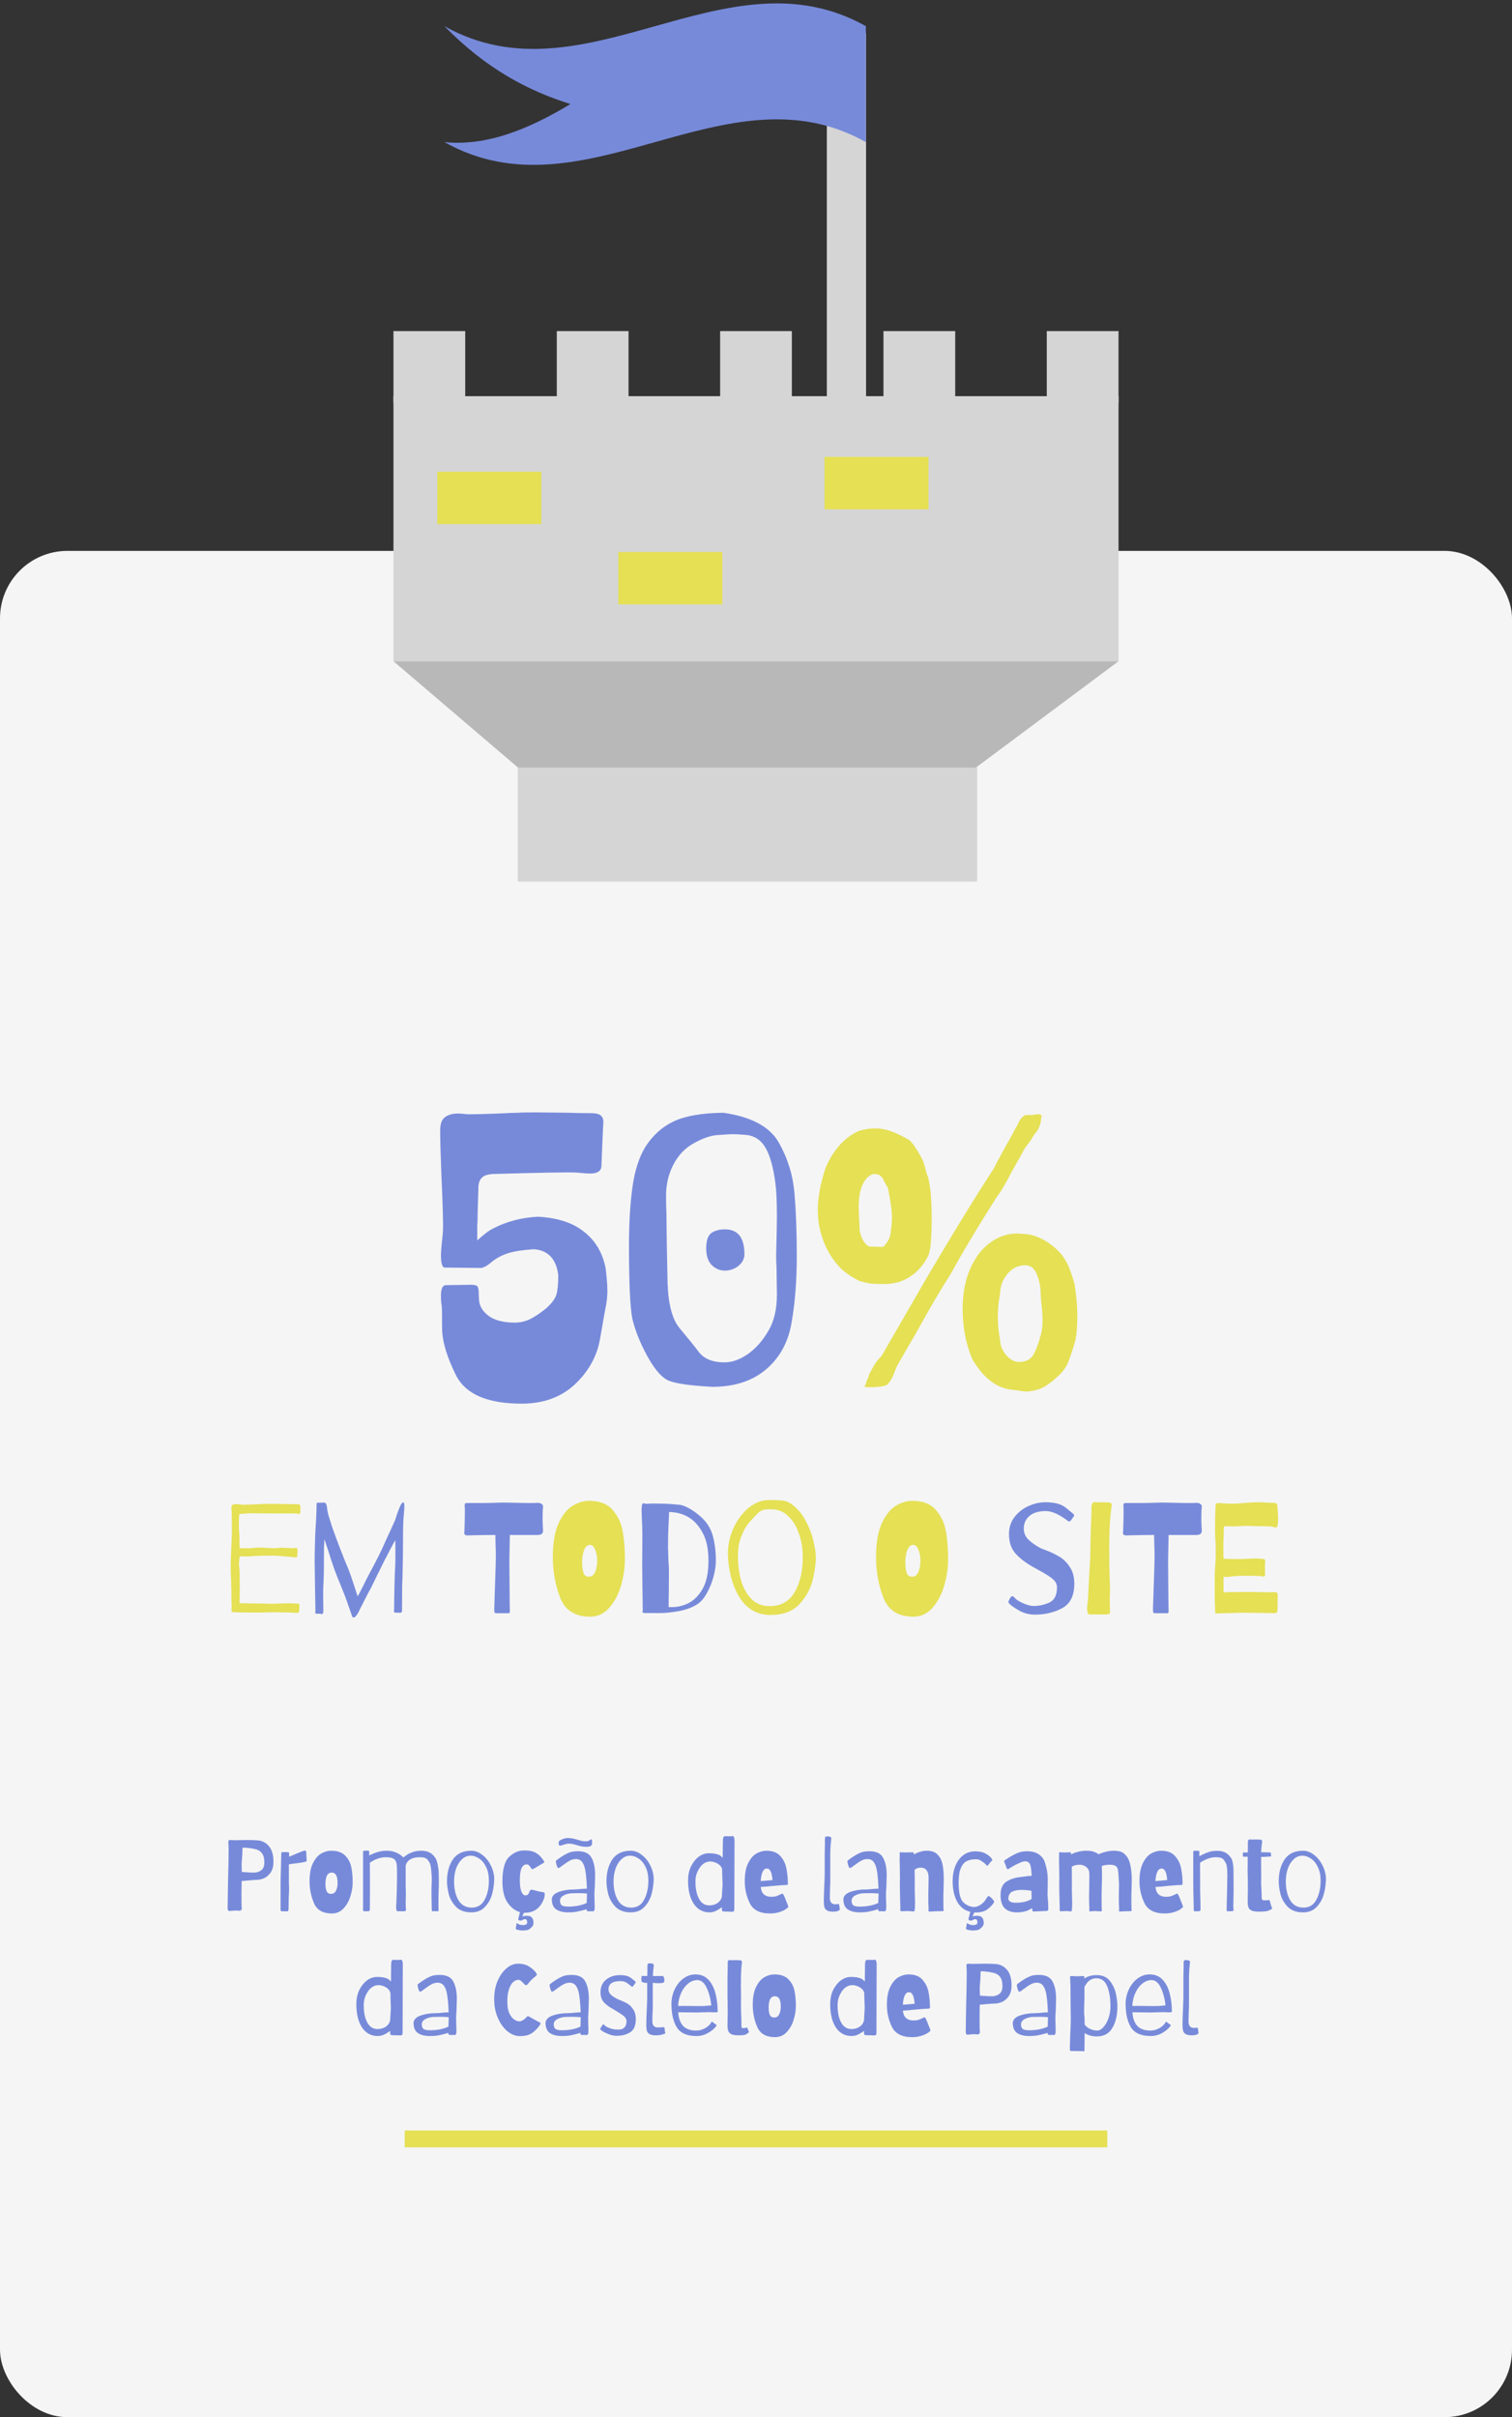 <svg width="269" height="430" viewBox="0 0 269 430" fill="none" xmlns="http://www.w3.org/2000/svg">
<rect x="0" y="0" width="269" height="430" fill="#333333" stroke="none"/>
<rect y="98" width="269" height="332" rx="12" fill="#F5F5F5"/>
<path d="M40.962 339.946C40.77 339.97 40.644 339.934 40.584 339.838C40.524 339.73 40.494 339.568 40.494 339.352C40.494 339.088 40.5 338.848 40.512 338.632L40.53 337.12L40.566 334.996C40.638 332.452 40.674 330.466 40.674 329.038C40.674 328.606 40.668 328.348 40.656 328.264C40.632 328 40.62 327.844 40.62 327.796C40.62 327.484 40.686 327.328 40.818 327.328C40.878 327.328 40.998 327.334 41.178 327.346C41.37 327.358 41.634 327.364 41.97 327.364C42.066 327.364 42.312 327.358 42.708 327.346C43.104 327.334 43.518 327.328 43.95 327.328C44.586 327.328 45.192 327.346 45.768 327.382C46.596 327.43 47.28 327.766 47.82 328.39C48.372 329.014 48.648 329.95 48.648 331.198C48.648 332.014 48.474 332.662 48.126 333.142C47.778 333.622 47.376 333.958 46.92 334.15C46.464 334.33 46.062 334.42 45.714 334.42C45.39 334.42 44.844 334.456 44.076 334.528C43.632 334.576 43.272 334.606 42.996 334.618C42.972 335.722 42.96 336.472 42.96 336.868C42.96 338.428 42.978 339.274 43.014 339.406C43.038 339.526 43.014 339.634 42.942 339.73C42.882 339.814 42.798 339.874 42.69 339.91C42.594 339.934 42.504 339.928 42.42 339.892C42.384 339.88 42.282 339.874 42.114 339.874C41.754 339.874 41.37 339.898 40.962 339.946ZM45.21 333.124C45.654 333.124 46.068 332.992 46.452 332.728C46.836 332.464 47.028 331.99 47.028 331.306C47.028 330.574 46.878 330.022 46.578 329.65C46.278 329.266 45.84 329.02 45.264 328.912C44.364 328.732 43.656 328.66 43.14 328.696C43.14 329.032 43.134 329.284 43.122 329.452C43.098 330.124 43.068 330.604 43.032 330.892C42.984 331.312 42.972 331.786 42.996 332.314L43.032 333.016L43.878 333.07C44.202 333.106 44.646 333.124 45.21 333.124ZM50.188 340C50.008 340 49.917 339.928 49.917 339.784V336.346V334.834L50.044 329.722C50.044 329.59 50.074 329.518 50.133 329.506C50.181 329.482 50.319 329.47 50.547 329.47C51.004 329.47 51.255 329.482 51.303 329.506C51.34 329.506 51.37 329.53 51.394 329.578C51.429 329.614 51.447 329.644 51.447 329.668L51.429 330.298L52.221 329.974C53.41 329.458 54.093 329.2 54.273 329.2H54.291C54.376 329.2 54.441 329.308 54.489 329.524C54.489 329.788 54.495 329.992 54.508 330.136C54.508 330.268 54.52 330.394 54.544 330.514L54.562 330.91V330.946C54.562 330.994 54.544 331.042 54.508 331.09C54.471 331.138 54.441 331.168 54.417 331.18C54.033 331.276 53.62 331.354 53.175 331.414C52.743 331.462 52.492 331.492 52.419 331.504L51.394 331.648V334.186V334.978L51.429 335.914C51.429 336.262 51.423 336.556 51.411 336.796C51.376 337.192 51.358 337.648 51.358 338.164V338.776C51.358 339.376 51.334 339.748 51.285 339.892C51.285 339.976 51.19 340.018 50.998 340.018L50.188 340ZM59.035 340.396C57.45 340.396 56.395 339.79 55.867 338.578C55.339 337.354 55.075 336.046 55.075 334.654C55.075 333.31 55.279 332.236 55.687 331.432C56.094 330.616 56.587 330.046 57.163 329.722C57.751 329.398 58.339 329.236 58.926 329.236C60.031 329.236 60.864 329.53 61.428 330.118C61.992 330.694 62.352 331.384 62.508 332.188C62.664 332.98 62.742 333.874 62.742 334.87C62.742 335.674 62.605 336.508 62.328 337.372C62.065 338.224 61.651 338.944 61.087 339.532C60.535 340.108 59.85 340.396 59.035 340.396ZM58.908 336.904C59.304 336.904 59.593 336.718 59.773 336.346C59.965 335.974 60.06 335.524 60.06 334.996C60.06 334.312 59.971 333.832 59.791 333.556C59.623 333.268 59.364 333.124 59.017 333.124C58.273 333.124 57.901 333.796 57.901 335.14C57.901 335.644 57.967 336.064 58.099 336.4C58.23 336.736 58.501 336.904 58.908 336.904ZM64.774 340C64.714 340 64.666 339.982 64.63 339.946C64.606 339.91 64.594 339.844 64.594 339.748V336.238V334.708V329.488C64.594 329.392 64.606 329.326 64.63 329.29C64.654 329.254 64.714 329.236 64.81 329.236L65.152 329.218L65.548 329.236C65.644 329.236 65.692 329.344 65.692 329.56L65.674 330.064C66.274 329.788 66.796 329.584 67.24 329.452C67.696 329.308 68.236 329.236 68.86 329.236C69.424 329.236 69.916 329.326 70.336 329.506C70.768 329.674 71.104 329.86 71.344 330.064C71.596 330.256 71.734 330.382 71.758 330.442C72.01 330.238 72.244 330.064 72.46 329.92C72.688 329.764 73.018 329.614 73.45 329.47C73.882 329.314 74.374 329.236 74.926 329.236C75.478 329.236 75.946 329.326 76.33 329.506C76.726 329.674 77.074 329.974 77.374 330.406C77.59 330.67 77.752 331.09 77.86 331.666C77.98 332.242 78.04 332.716 78.04 333.088C78.04 333.292 78.046 333.466 78.058 333.61L78.076 334.924C78.076 335.488 78.064 335.914 78.04 336.202C78.016 336.874 78.004 337.774 78.004 338.902V339.532L78.022 339.802C78.022 339.922 77.986 339.988 77.914 340L77.356 339.982C77.188 339.982 77.074 339.988 77.014 340H76.96C76.9 340 76.858 339.976 76.834 339.928C76.822 339.868 76.816 339.754 76.816 339.586C76.816 339.322 76.81 339.064 76.798 338.812C76.774 337.924 76.762 337.102 76.762 336.346C76.762 335.89 76.774 335.47 76.798 335.086L76.816 334.402C76.816 333.85 76.786 333.298 76.726 332.746C76.678 332.182 76.6 331.768 76.492 331.504C76.288 331.072 76.066 330.778 75.826 330.622C75.586 330.466 75.22 330.388 74.728 330.388C73.924 330.388 73.312 330.538 72.892 330.838C72.472 331.138 72.232 331.504 72.172 331.936V335.644C72.196 335.98 72.208 336.55 72.208 337.354C72.208 337.678 72.202 337.87 72.19 337.93L72.172 338.254C72.172 338.734 72.19 339.208 72.226 339.676C72.226 339.82 72.184 339.916 72.1 339.964C72.016 340 71.908 340.012 71.776 340H71.434H71.362H71.146H70.804C70.672 340 70.588 339.952 70.552 339.856C70.516 339.748 70.492 339.646 70.48 339.55C70.48 339.442 70.48 339.37 70.48 339.334C70.468 339.25 70.474 339.076 70.498 338.812C70.522 338.548 70.534 338.308 70.534 338.092C70.534 337.78 70.552 337.3 70.588 336.652L70.624 334.924L70.642 333.466C70.642 332.482 70.612 331.828 70.552 331.504C70.456 331.06 70.258 330.766 69.958 330.622C69.67 330.466 69.214 330.388 68.59 330.388C68.098 330.388 67.588 330.49 67.06 330.694C66.544 330.898 66.124 331.126 65.8 331.378C65.8 332.314 65.806 333.142 65.818 333.862V336.346V337.03L65.8 339.712C65.8 339.808 65.77 339.88 65.71 339.928C65.662 339.976 65.56 340 65.404 340H64.774ZM83.864 340.198C82.652 340.198 81.722 339.85 81.074 339.154C80.426 338.446 80.006 337.678 79.814 336.85C79.622 336.022 79.526 335.302 79.526 334.69C79.526 333.118 79.874 331.816 80.57 330.784C81.278 329.752 82.376 329.236 83.864 329.236C84.536 329.236 85.184 329.482 85.808 329.974C86.444 330.454 86.954 331.09 87.338 331.882C87.734 332.674 87.932 333.508 87.932 334.384C87.872 335.524 87.71 336.496 87.446 337.3C87.146 338.14 86.702 338.836 86.114 339.388C85.538 339.928 84.788 340.198 83.864 340.198ZM83.936 339.352C84.968 339.352 85.73 338.884 86.222 337.948C86.726 337.012 86.978 335.878 86.978 334.546C86.978 333.61 86.816 332.812 86.492 332.152C86.18 331.48 85.772 330.976 85.268 330.64C84.764 330.292 84.248 330.118 83.72 330.118C83.144 330.118 82.634 330.328 82.19 330.748C81.746 331.156 81.398 331.708 81.146 332.404C80.906 333.1 80.786 333.862 80.786 334.69C80.786 336.034 81.044 337.15 81.56 338.038C82.088 338.914 82.88 339.352 83.936 339.352ZM96.731 336.634C96.803 336.646 96.851 336.682 96.875 336.742C96.899 336.802 96.911 336.886 96.911 336.994C96.911 337.102 96.905 337.18 96.893 337.228C96.881 337.372 96.845 337.546 96.785 337.75C96.161 339.43 95.021 340.27 93.365 340.27H93.221C93.101 340.474 93.005 340.708 92.933 340.972C93.065 340.9 93.173 340.852 93.257 340.828C93.353 340.816 93.533 340.81 93.797 340.81C94.541 340.81 94.913 341.23 94.913 342.07C94.913 342.286 94.871 342.454 94.787 342.574C94.715 342.706 94.631 342.808 94.535 342.88C94.451 342.952 94.391 343.006 94.355 343.042C94.259 343.138 94.169 343.204 94.085 343.24C94.061 343.252 94.007 343.276 93.923 343.312C93.839 343.348 93.719 343.372 93.563 343.384C93.407 343.408 93.203 343.42 92.951 343.42C92.651 343.42 92.375 343.384 92.123 343.312C91.871 343.252 91.745 343.174 91.745 343.078C91.745 343.03 91.769 342.91 91.817 342.718C91.865 342.538 91.889 342.364 91.889 342.196C91.889 342.148 91.907 342.124 91.943 342.124C91.967 342.124 92.021 342.148 92.105 342.196C92.201 342.256 92.291 342.31 92.375 342.358C92.615 342.43 92.843 342.466 93.059 342.466C93.335 342.442 93.515 342.406 93.599 342.358C93.683 342.322 93.749 342.202 93.797 341.998C93.797 341.602 93.653 341.404 93.365 341.404C93.257 341.404 93.137 341.446 93.005 341.53C92.885 341.614 92.807 341.656 92.771 341.656C92.555 341.656 92.411 341.644 92.339 341.62C92.267 341.608 92.225 341.572 92.213 341.512C92.213 341.368 92.225 341.242 92.249 341.134C92.285 341.026 92.315 340.936 92.339 340.864C92.375 340.612 92.435 340.378 92.519 340.162C91.655 339.91 90.917 339.346 90.305 338.47C89.693 337.582 89.387 336.31 89.387 334.654C89.387 332.542 89.783 331.102 90.575 330.334C91.379 329.566 92.273 329.182 93.257 329.182C94.193 329.182 94.895 329.332 95.363 329.632C95.831 329.932 96.149 330.208 96.317 330.46C96.497 330.7 96.611 330.85 96.659 330.91C96.767 331.03 96.821 331.126 96.821 331.198C96.821 331.258 96.797 331.312 96.749 331.36C96.701 331.408 96.653 331.444 96.605 331.468C96.557 331.492 96.515 331.516 96.479 331.54C96.395 331.576 96.119 331.738 95.651 332.026C95.195 332.302 94.937 332.452 94.877 332.476L94.733 332.512C94.661 332.512 94.595 332.476 94.535 332.404C94.487 332.32 94.451 332.26 94.427 332.224C94.319 332.056 94.211 331.924 94.103 331.828C94.007 331.72 93.869 331.666 93.689 331.666C93.317 331.666 93.023 331.876 92.807 332.296C92.591 332.716 92.483 333.46 92.483 334.528C92.483 335.152 92.531 335.662 92.627 336.058C92.735 336.454 92.861 336.742 93.005 336.922C93.149 337.09 93.293 337.174 93.437 337.174C93.629 337.174 93.779 337.132 93.887 337.048C94.007 336.952 94.109 336.778 94.193 336.526C94.265 336.286 94.397 336.166 94.589 336.166C94.649 336.166 94.721 336.178 94.805 336.202C94.889 336.226 94.943 336.238 94.967 336.238C95.159 336.298 95.429 336.37 95.777 336.454C96.125 336.526 96.443 336.586 96.731 336.634ZM101.07 340.198C100.194 340.198 99.492 340.024 98.964 339.676C98.436 339.328 98.172 338.71 98.172 337.822C98.232 337.246 98.658 336.82 99.45 336.544C100.242 336.268 101.13 336.13 102.114 336.13C102.426 336.13 102.798 336.106 103.23 336.058C103.662 336.01 104.058 335.986 104.418 335.986C104.37 334.69 104.286 333.676 104.166 332.944C104.058 332.2 103.866 331.642 103.59 331.27C103.326 330.898 102.948 330.712 102.456 330.712C102.096 330.712 101.754 330.796 101.43 330.964C101.106 331.132 100.704 331.396 100.224 331.756C99.828 332.044 99.63 332.188 99.63 332.188C99.618 332.188 99.576 332.212 99.504 332.26C99.444 332.296 99.384 332.308 99.324 332.296C99.216 332.272 99.162 332.218 99.162 332.134C99.114 332.062 99.054 331.9 98.982 331.648C98.922 331.396 98.892 331.216 98.892 331.108C98.892 331.036 98.964 330.952 99.108 330.856C99.72 330.4 100.236 330.064 100.656 329.848C101.088 329.62 101.454 329.476 101.754 329.416C102.066 329.356 102.426 329.326 102.834 329.326C104.034 329.326 104.838 329.716 105.246 330.496C105.666 331.264 105.876 332.29 105.876 333.574C105.876 333.91 105.864 334.366 105.84 334.942C105.84 335.29 105.816 335.8 105.768 336.472L105.75 336.904L105.768 337.966C105.792 338.446 105.804 338.812 105.804 339.064L105.786 339.604C105.762 339.88 105.654 340.018 105.462 340.018L105.318 340H104.58C104.532 340 104.484 339.982 104.436 339.946C104.4 339.898 104.382 339.844 104.382 339.784V339.64C103.662 339.844 103.086 339.988 102.654 340.072C102.222 340.156 101.694 340.198 101.07 340.198ZM101.088 339.172C102.372 339.172 103.47 338.956 104.382 338.524L104.436 336.85C103.872 336.802 103.386 336.778 102.978 336.778L101.916 336.796C101.34 336.796 100.824 336.91 100.368 337.138C99.912 337.354 99.666 337.66 99.63 338.056C99.63 338.488 99.732 338.782 99.936 338.938C100.14 339.094 100.524 339.172 101.088 339.172ZM104.328 328.534C104.004 328.534 103.746 328.516 103.554 328.48C103.362 328.444 103.08 328.372 102.708 328.264C102.312 328.144 102.024 328.066 101.844 328.03C101.664 327.994 101.424 327.976 101.124 327.976C100.908 327.976 100.632 328.036 100.296 328.156C100.02 328.264 99.798 328.318 99.63 328.318C99.582 328.318 99.528 328.294 99.468 328.246C99.42 328.186 99.396 328.114 99.396 328.03V327.688C99.444 327.508 99.618 327.358 99.918 327.238C100.326 327.058 100.674 326.968 100.962 326.968C101.274 326.968 101.55 326.992 101.79 327.04C102.042 327.088 102.336 327.16 102.672 327.256L103.032 327.364C103.08 327.376 103.194 327.406 103.374 327.454C103.554 327.502 103.716 327.532 103.86 327.544C104.016 327.556 104.172 327.562 104.328 327.562C104.532 327.55 104.712 327.49 104.868 327.382C105.036 327.262 105.138 327.202 105.174 327.202C105.246 327.202 105.288 327.232 105.3 327.292C105.324 327.376 105.336 327.526 105.336 327.742V328.012C105.336 328.144 105.264 328.264 105.12 328.372C104.988 328.48 104.724 328.534 104.328 328.534ZM112.235 340.198C111.023 340.198 110.093 339.85 109.445 339.154C108.797 338.446 108.377 337.678 108.185 336.85C107.993 336.022 107.897 335.302 107.897 334.69C107.897 333.118 108.245 331.816 108.941 330.784C109.649 329.752 110.747 329.236 112.235 329.236C112.907 329.236 113.555 329.482 114.179 329.974C114.815 330.454 115.325 331.09 115.709 331.882C116.105 332.674 116.303 333.508 116.303 334.384C116.243 335.524 116.081 336.496 115.817 337.3C115.517 338.14 115.073 338.836 114.485 339.388C113.909 339.928 113.159 340.198 112.235 340.198ZM112.307 339.352C113.339 339.352 114.101 338.884 114.593 337.948C115.097 337.012 115.349 335.878 115.349 334.546C115.349 333.61 115.187 332.812 114.863 332.152C114.551 331.48 114.143 330.976 113.639 330.64C113.135 330.292 112.619 330.118 112.091 330.118C111.515 330.118 111.005 330.328 110.561 330.748C110.117 331.156 109.769 331.708 109.517 332.404C109.277 333.1 109.157 333.862 109.157 334.69C109.157 336.034 109.415 337.15 109.931 338.038C110.459 338.914 111.251 339.352 112.307 339.352ZM126.232 340.198C125.62 340.198 125.068 340.06 124.576 339.784C124.096 339.508 123.688 339.1 123.352 338.56C122.728 337.552 122.416 336.226 122.416 334.582C122.416 333.826 122.506 333.178 122.686 332.638C122.866 332.086 123.148 331.564 123.532 331.072C123.892 330.616 124.282 330.274 124.702 330.046C125.158 329.806 125.614 329.686 126.07 329.686C126.658 329.686 127.126 329.734 127.474 329.83C127.822 329.926 128.044 330.016 128.14 330.1C128.248 330.184 128.392 330.316 128.572 330.496L128.608 327.526C128.608 327.214 128.638 326.992 128.698 326.86C128.758 326.716 128.86 326.644 129.004 326.644L129.796 326.662C130 326.662 130.156 326.65 130.264 326.626C130.42 326.602 130.528 326.674 130.588 326.842C130.648 326.998 130.678 327.172 130.678 327.364L130.642 339.676C130.642 339.832 130.606 339.94 130.534 340C130.474 340.06 130.378 340.09 130.246 340.09C129.826 340.066 129.394 340.054 128.95 340.054C128.758 340.054 128.62 340.03 128.536 339.982C128.464 339.934 128.428 339.82 128.428 339.64V339.28C128.068 339.556 127.708 339.778 127.348 339.946C126.988 340.114 126.616 340.198 126.232 340.198ZM126.178 338.956C126.622 338.956 127.018 338.872 127.366 338.704C127.714 338.536 127.978 338.314 128.158 338.038C128.35 337.762 128.446 337.48 128.446 337.192C128.446 336.904 128.47 336.484 128.518 335.932L128.554 335.14C128.554 334.888 128.542 334.558 128.518 334.15C128.494 333.67 128.482 333.196 128.482 332.728C128.482 332.416 128.368 332.14 128.14 331.9C127.912 331.66 127.63 331.474 127.294 331.342C126.958 331.21 126.646 331.144 126.358 331.144C125.986 331.144 125.632 331.246 125.296 331.45C124.96 331.666 124.684 331.942 124.468 332.278C124.216 332.674 124.03 333.058 123.91 333.43C123.79 333.802 123.73 334.234 123.73 334.726C123.73 335.95 123.922 336.934 124.306 337.678C124.726 338.53 125.35 338.956 126.178 338.956ZM137 340.396C135.2 340.396 134 339.79 133.4 338.578C132.8 337.354 132.5 336.046 132.5 334.654C132.5 333.31 132.704 332.236 133.112 331.432C133.52 330.616 134.012 330.046 134.588 329.722C135.176 329.398 135.764 329.236 136.352 329.236C137.456 329.236 138.284 329.554 138.836 330.19C139.4 330.826 139.76 331.57 139.916 332.422C140.084 333.262 140.168 334.174 140.168 335.158C140.168 335.242 140.108 335.296 139.988 335.32C139.592 335.32 138.68 335.386 137.252 335.518C137.024 335.542 136.748 335.572 136.424 335.608C136.1 335.632 135.74 335.656 135.344 335.68C135.452 336.844 136.082 337.426 137.234 337.426C137.618 337.426 137.912 337.39 138.116 337.318C138.332 337.246 138.674 337.096 139.142 336.868C139.226 336.868 139.298 336.916 139.358 337.012C139.43 337.108 139.526 337.306 139.646 337.606C139.682 337.666 139.724 337.78 139.772 337.948C139.832 338.116 139.886 338.242 139.934 338.326C140.162 338.902 140.27 339.202 140.258 339.226C140.234 339.274 140.168 339.34 140.06 339.424C139.808 339.676 139.4 339.898 138.836 340.09C138.284 340.294 137.672 340.396 137 340.396ZM137.432 334.456C137.336 333.088 137.006 332.404 136.442 332.404C136.106 332.404 135.848 332.602 135.668 332.998C135.488 333.382 135.38 333.928 135.344 334.636L137.432 334.456ZM148.217 340.072C147.737 340.072 147.377 340 147.137 339.856C146.897 339.712 146.741 339.514 146.669 339.262C146.597 338.998 146.561 338.644 146.561 338.2L146.579 337.084L146.669 334.96L146.723 333.376V329.884C146.723 329.452 146.729 329.116 146.741 328.876L146.759 328.192V327.418C146.747 327.13 146.765 326.938 146.813 326.842C146.873 326.734 146.957 326.68 147.065 326.68C147.125 326.68 147.173 326.686 147.209 326.698H147.245C147.269 326.698 147.311 326.698 147.371 326.698C147.431 326.686 147.485 326.692 147.533 326.716C147.773 326.752 147.893 326.854 147.893 327.022C147.893 327.058 147.881 327.196 147.857 327.436C147.749 328.312 147.701 329.404 147.713 330.712V334.996L147.677 335.806C147.653 336.43 147.641 336.916 147.641 337.264V337.624C147.641 338.008 147.725 338.296 147.893 338.488C148.061 338.668 148.283 338.758 148.559 338.758C148.691 338.758 148.805 338.752 148.901 338.74C148.997 338.716 149.069 338.704 149.117 338.704C149.249 338.704 149.315 338.794 149.315 338.974L149.423 339.712C149.255 339.868 149.087 339.964 148.919 340C148.751 340.048 148.517 340.072 148.217 340.072ZM152.943 340.198C152.067 340.198 151.365 340.024 150.837 339.676C150.309 339.328 150.045 338.71 150.045 337.822C150.105 337.246 150.531 336.82 151.323 336.544C152.115 336.268 153.003 336.13 153.987 336.13C154.299 336.13 154.671 336.106 155.103 336.058C155.535 336.01 155.931 335.986 156.291 335.986C156.243 334.69 156.159 333.676 156.039 332.944C155.931 332.2 155.739 331.642 155.463 331.27C155.199 330.898 154.821 330.712 154.329 330.712C153.969 330.712 153.627 330.796 153.303 330.964C152.979 331.132 152.577 331.396 152.097 331.756C151.701 332.044 151.503 332.188 151.503 332.188C151.491 332.188 151.449 332.212 151.377 332.26C151.317 332.296 151.257 332.308 151.197 332.296C151.089 332.272 151.035 332.218 151.035 332.134C150.987 332.062 150.927 331.9 150.855 331.648C150.795 331.396 150.765 331.216 150.765 331.108C150.765 331.036 150.837 330.952 150.981 330.856C151.593 330.4 152.109 330.064 152.529 329.848C152.961 329.62 153.327 329.476 153.627 329.416C153.939 329.356 154.299 329.326 154.707 329.326C155.907 329.326 156.711 329.716 157.119 330.496C157.539 331.264 157.749 332.29 157.749 333.574C157.749 333.91 157.737 334.366 157.713 334.942C157.713 335.29 157.689 335.8 157.641 336.472L157.623 336.904L157.641 337.966C157.665 338.446 157.677 338.812 157.677 339.064L157.659 339.604C157.635 339.88 157.527 340.018 157.335 340.018L157.191 340H156.453C156.405 340 156.357 339.982 156.309 339.946C156.273 339.898 156.255 339.844 156.255 339.784V339.64C155.535 339.844 154.959 339.988 154.527 340.072C154.095 340.156 153.567 340.198 152.943 340.198ZM152.961 339.172C154.245 339.172 155.343 338.956 156.255 338.524L156.309 336.85C155.745 336.802 155.259 336.778 154.851 336.778L153.789 336.796C153.213 336.796 152.697 336.91 152.241 337.138C151.785 337.354 151.539 337.66 151.503 338.056C151.503 338.488 151.605 338.782 151.809 338.938C152.013 339.094 152.397 339.172 152.961 339.172ZM165.314 340.054C165.23 340.042 165.188 339.994 165.188 339.91V339.856L165.206 339.55C165.17 339.046 165.152 338.254 165.152 337.174C165.152 336.802 165.158 336.514 165.17 336.31L165.188 335.266L165.206 334.186C165.206 333.862 165.194 333.64 165.17 333.52C165.098 333.088 164.948 332.77 164.72 332.566C164.504 332.35 164.192 332.242 163.784 332.242C163.376 332.242 163.022 332.368 162.722 332.62C162.722 333.184 162.728 333.646 162.74 334.006V336.436C162.776 337.408 162.794 338.128 162.794 338.596C162.794 339.232 162.764 339.67 162.704 339.91C162.704 339.994 162.608 340.036 162.416 340.036C162.368 340.036 162.242 340.024 162.038 340C161.846 339.976 161.648 339.964 161.444 339.964C161.216 339.964 161.012 339.97 160.832 339.982C160.664 339.994 160.532 340 160.436 340C160.256 340 160.166 339.928 160.166 339.784C160.166 339.772 160.166 339.748 160.166 339.712C160.178 339.664 160.184 339.592 160.184 339.496L160.148 338.11C160.1 336.238 160.082 335.146 160.094 334.834C160.106 334.75 160.112 334.546 160.112 334.222L160.094 332.728C160.07 331.888 160.058 331.258 160.058 330.838C160.058 330.43 160.064 330.142 160.076 329.974L160.058 329.722C160.058 329.59 160.088 329.518 160.148 329.506C160.232 329.506 160.358 329.512 160.526 329.524C160.706 329.536 160.91 329.542 161.138 329.542C161.474 329.542 161.72 329.536 161.876 329.524C161.972 329.524 162.068 329.524 162.164 329.524C162.272 329.512 162.362 329.512 162.434 329.524C162.47 329.524 162.5 329.548 162.524 329.596C162.56 329.632 162.578 329.662 162.578 329.686L162.596 329.902C162.896 329.71 163.25 329.554 163.658 329.434C164.066 329.302 164.45 329.236 164.81 329.236C165.362 329.236 165.806 329.308 166.142 329.452C166.49 329.596 166.814 329.878 167.114 330.298C167.642 330.946 167.906 332.302 167.906 334.366C167.906 334.846 167.894 335.434 167.87 336.13L167.834 337.066C167.834 337.15 167.834 337.372 167.834 337.732C167.846 338.092 167.852 338.692 167.852 339.532C167.852 339.58 167.858 339.628 167.87 339.676C167.882 339.724 167.888 339.778 167.888 339.838C167.888 339.922 167.828 339.97 167.708 339.982C167.552 339.994 167.156 340 166.52 340C166.352 340 166.124 340.012 165.836 340.036C165.572 340.06 165.398 340.066 165.314 340.054ZM176.329 337.588C176.437 337.684 176.551 337.81 176.671 337.966C176.803 338.122 176.869 338.236 176.869 338.308C176.869 338.356 176.851 338.41 176.815 338.47C176.575 338.854 176.203 339.244 175.699 339.64C175.195 340.024 174.499 340.216 173.611 340.216H173.341C173.197 340.48 173.095 340.732 173.035 340.972C173.167 340.9 173.275 340.852 173.359 340.828C173.455 340.816 173.635 340.81 173.899 340.81C174.643 340.81 175.015 341.23 175.015 342.07C175.015 342.286 174.973 342.454 174.889 342.574C174.817 342.706 174.733 342.808 174.637 342.88C174.553 342.952 174.493 343.006 174.457 343.042C174.361 343.138 174.271 343.204 174.187 343.24C174.163 343.252 174.109 343.276 174.025 343.312C173.941 343.348 173.821 343.372 173.665 343.384C173.509 343.408 173.305 343.42 173.053 343.42C172.753 343.42 172.477 343.384 172.225 343.312C171.973 343.252 171.847 343.174 171.847 343.078C171.847 343.03 171.871 342.91 171.919 342.718C171.967 342.538 171.991 342.364 171.991 342.196C171.991 342.148 172.009 342.124 172.045 342.124C172.069 342.124 172.123 342.148 172.207 342.196C172.303 342.256 172.393 342.31 172.477 342.358C172.717 342.43 172.945 342.466 173.161 342.466C173.437 342.442 173.617 342.406 173.701 342.358C173.785 342.322 173.851 342.202 173.899 341.998C173.899 341.602 173.755 341.404 173.467 341.404C173.359 341.404 173.239 341.446 173.107 341.53C172.987 341.614 172.909 341.656 172.873 341.656C172.657 341.656 172.513 341.644 172.441 341.62C172.369 341.608 172.327 341.572 172.315 341.512C172.315 341.368 172.327 341.242 172.351 341.134C172.387 341.026 172.417 340.936 172.441 340.864C172.465 340.684 172.531 340.432 172.639 340.108C171.607 339.868 170.821 339.262 170.281 338.29C169.753 337.306 169.489 336.094 169.489 334.654C169.489 333.61 169.657 332.686 169.993 331.882C170.329 331.078 170.797 330.454 171.397 330.01C172.009 329.566 172.711 329.344 173.503 329.344C174.271 329.344 174.895 329.482 175.375 329.758C175.855 330.034 176.185 330.298 176.365 330.55C176.377 330.562 176.407 330.604 176.455 330.676C176.515 330.736 176.545 330.796 176.545 330.856C176.545 330.916 176.485 331 176.365 331.108C176.257 331.216 176.113 331.384 175.933 331.612C175.813 331.804 175.717 331.9 175.645 331.9C175.609 331.9 175.567 331.876 175.519 331.828C175.471 331.768 175.435 331.726 175.411 331.702C175.195 331.474 174.925 331.258 174.601 331.054C174.289 330.85 173.977 330.748 173.665 330.748C173.005 330.748 172.453 330.856 172.009 331.072C171.565 331.276 171.211 331.69 170.947 332.314C170.683 332.926 170.551 333.808 170.551 334.96C170.551 336.748 170.845 337.912 171.433 338.452C172.033 338.98 172.669 339.244 173.341 339.244C173.653 339.244 174.025 339.112 174.457 338.848C174.901 338.572 175.291 338.122 175.627 337.498C175.735 337.366 175.819 337.3 175.879 337.3C175.939 337.3 175.999 337.324 176.059 337.372L176.329 337.588ZM180.911 340.198C180.011 340.198 179.303 339.964 178.787 339.496C178.271 339.028 178.013 338.224 178.013 337.084C178.013 335.968 178.355 335.188 179.039 334.744C179.735 334.3 180.527 334.03 181.415 333.934L182.261 333.826C182.825 333.742 183.251 333.7 183.539 333.7V333.466L183.449 332.53C183.389 331.954 183.269 331.576 183.089 331.396C182.909 331.204 182.663 331.108 182.351 331.108C182.123 331.108 181.715 331.246 181.127 331.522C180.539 331.786 179.957 332.116 179.381 332.512C179.369 332.524 179.345 332.53 179.309 332.53C179.261 332.53 179.207 332.488 179.147 332.404C179.051 332.26 178.973 332.062 178.913 331.81C178.889 331.702 178.835 331.576 178.751 331.432C178.679 331.288 178.643 331.18 178.643 331.108C178.643 331.036 178.715 330.952 178.859 330.856C179.531 330.412 180.083 330.082 180.515 329.866C180.959 329.65 181.343 329.506 181.667 329.434C181.991 329.362 182.357 329.326 182.765 329.326C184.049 329.326 184.991 329.77 185.591 330.658C185.711 330.838 185.807 331.036 185.879 331.252C185.951 331.468 186.011 331.678 186.059 331.882C186.119 332.074 186.155 332.2 186.167 332.26C186.359 333.052 186.437 333.946 186.401 334.942C186.401 335.83 186.389 336.484 186.365 336.904C186.365 337.156 186.389 337.534 186.437 338.038C186.485 338.59 186.503 339.016 186.491 339.316L186.509 339.532C186.509 339.808 186.401 339.946 186.185 339.946C186.041 339.946 185.765 339.958 185.357 339.982C184.949 340.006 184.655 340.018 184.475 340.018C184.355 340.018 184.247 340.024 184.151 340.036C184.055 340.048 183.965 340.054 183.881 340.054C183.833 340.054 183.785 340.036 183.737 340C183.701 339.952 183.683 339.898 183.683 339.838L183.647 339.622C183.635 339.61 183.623 339.586 183.611 339.55C183.611 339.514 183.599 339.484 183.575 339.46C182.903 339.952 182.015 340.198 180.911 340.198ZM180.731 338.488C181.307 338.488 181.841 338.428 182.333 338.308C182.825 338.188 183.227 338.02 183.539 337.804L183.503 336.364C183.095 336.292 182.783 336.25 182.567 336.238C182.363 336.214 182.045 336.202 181.613 336.202C181.097 336.202 180.605 336.298 180.137 336.49C179.681 336.682 179.435 337.09 179.399 337.714C179.375 337.918 179.465 338.098 179.669 338.254C179.873 338.41 180.227 338.488 180.731 338.488ZM199.211 340.054C199.127 340.042 199.085 339.994 199.085 339.91V339.856L199.103 339.55C199.067 339.046 199.049 338.254 199.049 337.174C199.049 336.802 199.055 336.514 199.067 336.31L199.085 335.266C199.085 335.002 199.061 334.564 199.013 333.952C198.977 333.34 198.941 332.92 198.905 332.692C198.833 332.296 198.677 332.038 198.437 331.918C198.209 331.786 197.867 331.72 197.411 331.72C197.183 331.72 196.925 331.744 196.637 331.792C196.349 331.84 196.145 331.894 196.025 331.954C196.049 332.554 196.061 333.046 196.061 333.43C196.061 334.342 196.043 335.158 196.007 335.878L195.989 337.066C195.989 337.15 195.989 337.378 195.989 337.75C196.001 338.11 196.007 338.716 196.007 339.568C196.007 339.616 196.013 339.664 196.025 339.712C196.037 339.76 196.043 339.814 196.043 339.874C196.031 339.97 195.941 340.018 195.773 340.018C195.665 340.018 195.509 340.012 195.305 340C195.113 339.976 194.933 339.964 194.765 339.964C194.597 339.964 194.435 339.976 194.279 340C194.123 340.012 194.003 340.018 193.919 340.018C193.835 340.006 193.793 339.958 193.793 339.874V339.82L193.811 339.514C193.775 339.01 193.757 338.23 193.757 337.174C193.757 336.802 193.763 336.514 193.775 336.31L193.793 335.266L193.811 333.844C193.811 333.4 193.799 333.118 193.775 332.998C193.703 332.59 193.499 332.278 193.163 332.062C192.839 331.834 192.461 331.72 192.029 331.72C191.789 331.72 191.531 331.756 191.255 331.828C190.991 331.9 190.799 331.99 190.679 332.098C190.679 333.106 190.685 333.742 190.697 334.006V336.436C190.733 337.408 190.751 338.128 190.751 338.596C190.751 339.232 190.721 339.67 190.661 339.91C190.661 339.994 190.565 340.036 190.373 340.036C190.337 340.036 190.283 340.024 190.211 340C190.139 339.976 190.001 339.964 189.797 339.964C189.569 339.964 189.365 339.97 189.185 339.982C189.017 339.994 188.885 340 188.789 340C188.609 340 188.519 339.928 188.519 339.784C188.519 339.772 188.519 339.748 188.519 339.712C188.531 339.664 188.537 339.592 188.537 339.496L188.501 338.11C188.453 336.238 188.435 335.146 188.447 334.834C188.459 334.75 188.465 334.546 188.465 334.222L188.447 332.728C188.423 331.888 188.411 331.258 188.411 330.838C188.411 330.43 188.417 330.142 188.429 329.974L188.411 329.722C188.411 329.59 188.441 329.518 188.501 329.506C188.585 329.506 188.711 329.512 188.879 329.524C189.059 329.536 189.263 329.542 189.491 329.542C189.695 329.542 189.881 329.536 190.049 329.524C190.217 329.512 190.337 329.506 190.409 329.506C190.445 329.506 190.475 329.53 190.499 329.578C190.535 329.614 190.553 329.644 190.553 329.668V329.902C190.841 329.722 191.249 329.566 191.777 329.434C192.317 329.302 192.779 329.236 193.163 329.236C193.655 329.236 194.003 329.26 194.207 329.308C194.423 329.344 194.699 329.44 195.035 329.596L195.467 329.866C195.779 329.698 196.187 329.554 196.691 329.434C197.207 329.302 197.669 329.236 198.077 329.236C198.677 329.236 199.145 329.302 199.481 329.434C199.817 329.566 200.147 329.842 200.471 330.262C200.771 330.634 200.993 331.204 201.137 331.972C201.281 332.728 201.353 333.544 201.353 334.42C201.353 334.888 201.341 335.47 201.317 336.166C201.293 336.646 201.281 336.946 201.281 337.066C201.281 337.15 201.281 337.372 201.281 337.732C201.293 338.092 201.299 338.692 201.299 339.532C201.299 339.58 201.305 339.628 201.317 339.676C201.329 339.724 201.335 339.778 201.335 339.838C201.335 339.922 201.275 339.97 201.155 339.982C200.999 339.994 200.681 340 200.201 340C200.021 340 199.823 340.012 199.607 340.036C199.511 340.048 199.379 340.054 199.211 340.054ZM207.224 340.396C205.424 340.396 204.224 339.79 203.624 338.578C203.024 337.354 202.724 336.046 202.724 334.654C202.724 333.31 202.928 332.236 203.336 331.432C203.744 330.616 204.236 330.046 204.812 329.722C205.4 329.398 205.988 329.236 206.576 329.236C207.68 329.236 208.508 329.554 209.06 330.19C209.624 330.826 209.984 331.57 210.14 332.422C210.308 333.262 210.392 334.174 210.392 335.158C210.392 335.242 210.332 335.296 210.212 335.32C209.816 335.32 208.904 335.386 207.476 335.518C207.248 335.542 206.972 335.572 206.648 335.608C206.324 335.632 205.964 335.656 205.568 335.68C205.676 336.844 206.306 337.426 207.458 337.426C207.842 337.426 208.136 337.39 208.34 337.318C208.556 337.246 208.898 337.096 209.366 336.868C209.45 336.868 209.522 336.916 209.582 337.012C209.654 337.108 209.75 337.306 209.87 337.606C209.906 337.666 209.948 337.78 209.996 337.948C210.056 338.116 210.11 338.242 210.158 338.326C210.386 338.902 210.494 339.202 210.482 339.226C210.458 339.274 210.392 339.34 210.284 339.424C210.032 339.676 209.624 339.898 209.06 340.09C208.508 340.294 207.896 340.396 207.224 340.396ZM207.656 334.456C207.56 333.088 207.23 332.404 206.666 332.404C206.33 332.404 206.072 332.602 205.892 332.998C205.712 333.382 205.604 333.928 205.568 334.636L207.656 334.456ZM212.578 340C212.506 340 212.452 339.982 212.416 339.946C212.392 339.91 212.38 339.85 212.38 339.766L212.362 338.758C212.302 336.418 212.278 335.068 212.29 334.708V329.488C212.29 329.32 212.368 329.236 212.524 329.236H212.848L213.244 329.254C213.34 329.254 213.388 329.356 213.388 329.56L213.37 330.208L213.91 329.938C214.378 329.71 214.792 329.542 215.152 329.434C215.524 329.314 215.992 329.254 216.556 329.254C217.108 329.254 217.564 329.344 217.924 329.524C218.296 329.692 218.638 329.992 218.95 330.424C219.286 330.832 219.454 331.72 219.454 333.088L219.472 336.22L219.454 337.3C219.43 338.068 219.418 338.632 219.418 338.992C219.418 339.304 219.424 339.49 219.436 339.55C219.46 339.67 219.472 339.736 219.472 339.748C219.472 339.82 219.454 339.874 219.418 339.91C219.394 339.934 219.346 339.952 219.274 339.964C219.178 339.988 219.022 340 218.806 340C218.602 340 218.476 340 218.428 340C218.344 340 218.29 339.976 218.266 339.928C218.242 339.88 218.23 339.766 218.23 339.586L218.302 336.598L218.338 334.924L218.356 333.664C218.356 332.56 218.278 331.84 218.122 331.504C217.966 331.192 217.822 330.964 217.69 330.82C217.57 330.664 217.402 330.556 217.186 330.496C216.982 330.424 216.682 330.388 216.286 330.388C215.806 330.388 215.302 330.49 214.774 330.694C214.258 330.898 213.832 331.126 213.496 331.378C213.496 332.326 213.502 333.154 213.514 333.862V336.346C213.538 336.946 213.556 337.582 213.568 338.254C213.58 338.926 213.586 339.412 213.586 339.712C213.586 339.808 213.556 339.88 213.496 339.928C213.448 339.976 213.346 340 213.19 340H212.578ZM223.953 340.072C223.377 340.072 222.945 340.006 222.657 339.874C222.381 339.73 222.195 339.532 222.099 339.28C222.015 339.016 221.973 338.668 221.973 338.236L221.991 337.084C222.003 336.88 222.009 336.538 222.009 336.058L221.991 333.952C221.979 333.772 221.973 333.58 221.973 333.376C221.961 333.148 221.955 332.896 221.955 332.62C221.967 332.332 221.973 332.068 221.973 331.828V330.856V330.298H221.289C221.229 330.298 221.187 330.286 221.163 330.262C221.139 330.238 221.127 330.22 221.127 330.208C221.115 330.112 221.109 329.998 221.109 329.866C221.109 329.77 221.121 329.662 221.145 329.542H221.973L221.991 329.416L222.009 328.732V327.958C221.997 327.67 222.015 327.478 222.063 327.382C222.123 327.274 222.207 327.22 222.315 327.22C222.375 327.22 222.423 327.226 222.459 327.238C222.555 327.25 222.657 327.256 222.765 327.256C222.885 327.244 222.993 327.238 223.089 327.238H223.539C223.851 327.238 224.067 327.244 224.187 327.256C224.319 327.268 224.409 327.298 224.457 327.346C224.517 327.394 224.547 327.466 224.547 327.562C224.547 327.598 224.535 327.736 224.511 327.976C224.499 328.048 224.475 328.216 224.439 328.48C224.415 328.732 224.391 329.074 224.367 329.506L225.735 329.524H225.825C225.993 329.524 226.083 329.56 226.095 329.632L226.131 329.974C226.143 330.058 226.149 330.082 226.149 330.046C226.161 330.01 226.167 330.022 226.167 330.082C226.167 330.13 226.149 330.172 226.113 330.208C226.089 330.244 226.059 330.262 226.023 330.262L225.609 330.28C225.213 330.316 224.799 330.334 224.367 330.334V330.406V330.964V332.152C224.379 332.452 224.385 332.872 224.385 333.412L224.367 334.996L224.403 335.716C224.439 336.58 224.457 337.018 224.457 337.03V337.39C224.457 337.63 224.487 337.804 224.547 337.912C224.619 338.008 224.721 338.056 224.853 338.056C225.153 338.056 225.363 338.05 225.483 338.038C225.603 338.014 225.705 338.002 225.789 338.002C225.837 338.002 225.879 338.056 225.915 338.164C225.951 338.272 225.975 338.356 225.987 338.416L226.131 338.938C226.179 339.118 226.239 339.268 226.311 339.388C226.323 339.4 226.329 339.418 226.329 339.442C226.329 339.49 226.299 339.544 226.239 339.604C225.915 339.808 225.591 339.94 225.267 340C224.943 340.048 224.505 340.072 223.953 340.072ZM231.836 340.198C230.624 340.198 229.694 339.85 229.046 339.154C228.398 338.446 227.978 337.678 227.786 336.85C227.594 336.022 227.498 335.302 227.498 334.69C227.498 333.118 227.846 331.816 228.542 330.784C229.25 329.752 230.348 329.236 231.836 329.236C232.508 329.236 233.156 329.482 233.78 329.974C234.416 330.454 234.926 331.09 235.31 331.882C235.706 332.674 235.904 333.508 235.904 334.384C235.844 335.524 235.682 336.496 235.418 337.3C235.118 338.14 234.674 338.836 234.086 339.388C233.51 339.928 232.76 340.198 231.836 340.198ZM231.908 339.352C232.94 339.352 233.702 338.884 234.194 337.948C234.698 337.012 234.95 335.878 234.95 334.546C234.95 333.61 234.788 332.812 234.464 332.152C234.152 331.48 233.744 330.976 233.24 330.64C232.736 330.292 232.22 330.118 231.692 330.118C231.116 330.118 230.606 330.328 230.162 330.748C229.718 331.156 229.37 331.708 229.118 332.404C228.878 333.1 228.758 333.862 228.758 334.69C228.758 336.034 229.016 337.15 229.532 338.038C230.06 338.914 230.852 339.352 231.908 339.352ZM67.214 362.198C66.602 362.198 66.05 362.06 65.558 361.784C65.078 361.508 64.67 361.1 64.334 360.56C63.71 359.552 63.398 358.226 63.398 356.582C63.398 355.826 63.488 355.178 63.668 354.638C63.848 354.086 64.13 353.564 64.514 353.072C64.874 352.616 65.264 352.274 65.684 352.046C66.14 351.806 66.596 351.686 67.052 351.686C67.64 351.686 68.108 351.734 68.456 351.83C68.804 351.926 69.026 352.016 69.122 352.1C69.23 352.184 69.374 352.316 69.554 352.496L69.59 349.526C69.59 349.214 69.62 348.992 69.68 348.86C69.74 348.716 69.842 348.644 69.986 348.644L70.778 348.662C70.982 348.662 71.138 348.65 71.246 348.626C71.402 348.602 71.51 348.674 71.57 348.842C71.63 348.998 71.66 349.172 71.66 349.364L71.624 361.676C71.624 361.832 71.588 361.94 71.516 362C71.456 362.06 71.36 362.09 71.228 362.09C70.808 362.066 70.376 362.054 69.932 362.054C69.74 362.054 69.602 362.03 69.518 361.982C69.446 361.934 69.41 361.82 69.41 361.64V361.28C69.05 361.556 68.69 361.778 68.33 361.946C67.97 362.114 67.598 362.198 67.214 362.198ZM67.16 360.956C67.604 360.956 68 360.872 68.348 360.704C68.696 360.536 68.96 360.314 69.14 360.038C69.332 359.762 69.428 359.48 69.428 359.192C69.428 358.904 69.452 358.484 69.5 357.932L69.536 357.14C69.536 356.888 69.524 356.558 69.5 356.15C69.476 355.67 69.464 355.196 69.464 354.728C69.464 354.416 69.35 354.14 69.122 353.9C68.894 353.66 68.612 353.474 68.276 353.342C67.94 353.21 67.628 353.144 67.34 353.144C66.968 353.144 66.614 353.246 66.278 353.45C65.942 353.666 65.666 353.942 65.45 354.278C65.198 354.674 65.012 355.058 64.892 355.43C64.772 355.802 64.712 356.234 64.712 356.726C64.712 357.95 64.904 358.934 65.288 359.678C65.708 360.53 66.332 360.956 67.16 360.956ZM76.469 362.198C75.593 362.198 74.891 362.024 74.363 361.676C73.835 361.328 73.571 360.71 73.571 359.822C73.631 359.246 74.057 358.82 74.849 358.544C75.641 358.268 76.529 358.13 77.513 358.13C77.825 358.13 78.197 358.106 78.629 358.058C79.061 358.01 79.457 357.986 79.817 357.986C79.769 356.69 79.685 355.676 79.565 354.944C79.457 354.2 79.265 353.642 78.989 353.27C78.725 352.898 78.347 352.712 77.855 352.712C77.495 352.712 77.153 352.796 76.829 352.964C76.505 353.132 76.103 353.396 75.623 353.756C75.227 354.044 75.029 354.188 75.029 354.188C75.017 354.188 74.975 354.212 74.903 354.26C74.843 354.296 74.783 354.308 74.723 354.296C74.615 354.272 74.561 354.218 74.561 354.134C74.513 354.062 74.453 353.9 74.381 353.648C74.321 353.396 74.291 353.216 74.291 353.108C74.291 353.036 74.363 352.952 74.507 352.856C75.119 352.4 75.635 352.064 76.055 351.848C76.487 351.62 76.853 351.476 77.153 351.416C77.465 351.356 77.825 351.326 78.233 351.326C79.433 351.326 80.237 351.716 80.645 352.496C81.065 353.264 81.275 354.29 81.275 355.574C81.275 355.91 81.263 356.366 81.239 356.942C81.239 357.29 81.215 357.8 81.167 358.472L81.149 358.904L81.167 359.966C81.191 360.446 81.203 360.812 81.203 361.064L81.185 361.604C81.161 361.88 81.053 362.018 80.861 362.018L80.717 362H79.979C79.931 362 79.883 361.982 79.835 361.946C79.799 361.898 79.781 361.844 79.781 361.784V361.64C79.061 361.844 78.485 361.988 78.053 362.072C77.621 362.156 77.093 362.198 76.469 362.198ZM76.487 361.172C77.771 361.172 78.869 360.956 79.781 360.524L79.835 358.85C79.271 358.802 78.785 358.778 78.377 358.778L77.315 358.796C76.739 358.796 76.223 358.91 75.767 359.138C75.311 359.354 75.065 359.66 75.029 360.056C75.029 360.488 75.131 360.782 75.335 360.938C75.539 361.094 75.923 361.172 76.487 361.172ZM92.526 362.216C91.746 362.216 90.996 361.928 90.276 361.352C89.568 360.764 88.998 359.966 88.566 358.958C88.134 357.95 87.918 356.84 87.918 355.628C87.918 354.428 88.122 353.348 88.53 352.388C88.95 351.428 89.484 350.678 90.132 350.138C90.78 349.598 91.446 349.328 92.13 349.328C92.982 349.328 93.666 349.508 94.182 349.868C94.71 350.216 95.088 350.552 95.316 350.876C95.364 350.948 95.406 351.014 95.442 351.074C95.49 351.134 95.514 351.194 95.514 351.254C95.514 351.326 95.448 351.422 95.316 351.542C94.764 351.974 94.368 352.352 94.128 352.676C94.008 352.832 93.906 352.952 93.822 353.036C93.738 353.108 93.654 353.144 93.57 353.144C93.486 353.144 93.39 353.084 93.282 352.964C93.03 352.688 92.832 352.496 92.688 352.388C92.556 352.268 92.394 352.208 92.202 352.208C91.902 352.208 91.602 352.334 91.302 352.586C91.014 352.838 90.768 353.258 90.564 353.846C90.36 354.422 90.258 355.166 90.258 356.078C90.258 356.966 90.384 357.674 90.636 358.202C90.9 358.718 91.194 359.078 91.518 359.282C91.854 359.486 92.142 359.588 92.382 359.588C92.598 359.588 92.82 359.516 93.048 359.372C93.276 359.216 93.474 359.054 93.642 358.886C93.666 358.862 93.702 358.82 93.75 358.76C93.81 358.7 93.864 358.67 93.912 358.67C93.972 358.67 94.044 358.694 94.128 358.742L95.658 359.588C95.706 359.612 95.778 359.648 95.874 359.696C95.982 359.732 96.054 359.768 96.09 359.804C96.138 359.84 96.162 359.888 96.162 359.948C96.162 360.008 96.144 360.074 96.108 360.146C95.844 360.59 95.43 361.046 94.866 361.514C94.302 361.982 93.522 362.216 92.526 362.216ZM99.954 362.198C99.078 362.198 98.376 362.024 97.848 361.676C97.32 361.328 97.056 360.71 97.056 359.822C97.116 359.246 97.542 358.82 98.334 358.544C99.126 358.268 100.014 358.13 100.998 358.13C101.31 358.13 101.682 358.106 102.114 358.058C102.546 358.01 102.942 357.986 103.302 357.986C103.254 356.69 103.17 355.676 103.05 354.944C102.942 354.2 102.75 353.642 102.474 353.27C102.21 352.898 101.832 352.712 101.34 352.712C100.98 352.712 100.638 352.796 100.314 352.964C99.99 353.132 99.588 353.396 99.108 353.756C98.712 354.044 98.514 354.188 98.514 354.188C98.502 354.188 98.46 354.212 98.388 354.26C98.328 354.296 98.268 354.308 98.208 354.296C98.1 354.272 98.046 354.218 98.046 354.134C97.998 354.062 97.938 353.9 97.866 353.648C97.806 353.396 97.776 353.216 97.776 353.108C97.776 353.036 97.848 352.952 97.992 352.856C98.604 352.4 99.12 352.064 99.54 351.848C99.972 351.62 100.338 351.476 100.638 351.416C100.95 351.356 101.31 351.326 101.718 351.326C102.918 351.326 103.722 351.716 104.13 352.496C104.55 353.264 104.76 354.29 104.76 355.574C104.76 355.91 104.748 356.366 104.724 356.942C104.724 357.29 104.7 357.8 104.652 358.472L104.634 358.904L104.652 359.966C104.676 360.446 104.688 360.812 104.688 361.064L104.67 361.604C104.646 361.88 104.538 362.018 104.346 362.018L104.202 362H103.464C103.416 362 103.368 361.982 103.32 361.946C103.284 361.898 103.266 361.844 103.266 361.784V361.64C102.546 361.844 101.97 361.988 101.538 362.072C101.106 362.156 100.578 362.198 99.954 362.198ZM99.972 361.172C101.256 361.172 102.354 360.956 103.266 360.524L103.32 358.85C102.756 358.802 102.27 358.778 101.862 358.778L100.8 358.796C100.224 358.796 99.708 358.91 99.252 359.138C98.796 359.354 98.55 359.66 98.514 360.056C98.514 360.488 98.616 360.782 98.82 360.938C99.024 361.094 99.408 361.172 99.972 361.172ZM109.715 362.162C109.319 362.162 108.917 362.09 108.509 361.946C108.101 361.802 107.741 361.646 107.429 361.478C107.129 361.298 106.949 361.178 106.889 361.118C106.781 361.022 106.757 360.932 106.817 360.848C106.865 360.752 106.949 360.608 107.069 360.416C107.189 360.224 107.273 360.128 107.321 360.128H107.357C107.381 360.128 107.405 360.134 107.429 360.146C107.453 360.158 107.483 360.188 107.519 360.236C107.555 360.272 107.597 360.314 107.645 360.362C107.777 360.494 108.053 360.638 108.473 360.794C108.893 360.95 109.235 361.028 109.499 361.028C109.559 361.028 109.769 361.034 110.129 361.046C110.501 361.058 110.813 360.944 111.065 360.704C111.329 360.452 111.461 360.068 111.461 359.552C111.461 359.216 111.317 358.928 111.029 358.688C110.753 358.448 110.327 358.16 109.751 357.824L109.085 357.41C108.389 357.038 107.837 356.63 107.429 356.186C107.033 355.73 106.835 355.142 106.835 354.422C106.835 353.462 107.165 352.712 107.825 352.172C108.485 351.632 109.319 351.362 110.327 351.362C111.203 351.362 111.851 351.536 112.271 351.884C112.703 352.22 112.931 352.4 112.955 352.424C113.051 352.484 113.099 352.556 113.099 352.64C113.099 352.676 113.081 352.712 113.045 352.748C113.021 352.784 112.937 352.91 112.793 353.126C112.661 353.33 112.565 353.432 112.505 353.432C112.457 353.432 112.391 353.402 112.307 353.342L112.199 353.252C112.175 353.228 111.989 353.084 111.641 352.82C111.293 352.556 110.873 352.424 110.381 352.424C109.661 352.424 109.127 352.55 108.779 352.802C108.431 353.054 108.257 353.414 108.257 353.882C108.257 354.266 108.407 354.596 108.707 354.872C109.007 355.148 109.397 355.4 109.877 355.628L110.345 355.826C110.849 356.018 111.287 356.228 111.659 356.456C112.043 356.684 112.379 357.026 112.667 357.482C112.967 357.926 113.117 358.496 113.117 359.192C113.117 360.344 112.775 361.13 112.091 361.55C111.419 361.958 110.627 362.162 109.715 362.162ZM116.638 362.072C116.158 362.072 115.798 362 115.558 361.856C115.318 361.712 115.162 361.514 115.09 361.262C115.018 360.998 114.982 360.644 114.982 360.2L115 359.084L115.09 356.96L115.144 355.376V352.748C114.568 352.748 114.238 352.652 114.154 352.46C114.118 352.364 114.1 352.262 114.1 352.154C114.1 352.034 114.106 351.92 114.118 351.812C114.142 351.704 114.154 351.602 114.154 351.506C114.37 351.518 114.7 351.524 115.144 351.524L115.162 351.452L115.18 350.768V349.994C115.168 349.706 115.186 349.514 115.234 349.418C115.294 349.31 115.378 349.256 115.486 349.256C115.546 349.256 115.594 349.262 115.63 349.274H115.666C115.69 349.274 115.732 349.274 115.792 349.274C115.852 349.262 115.906 349.268 115.954 349.292C116.194 349.328 116.314 349.43 116.314 349.598C116.314 349.634 116.302 349.772 116.278 350.012C116.218 350.432 116.176 350.936 116.152 351.524H117.88C117.976 351.524 118.054 351.608 118.114 351.776C118.174 351.932 118.204 352.1 118.204 352.28C118.204 352.52 118.15 352.658 118.042 352.694C117.814 352.766 117.538 352.802 117.214 352.802C116.926 352.802 116.566 352.778 116.134 352.73V356.996L116.116 357.716C116.08 358.184 116.062 358.67 116.062 359.174V359.534C116.062 359.918 116.146 360.206 116.314 360.398C116.482 360.578 116.704 360.668 116.98 360.668C117.244 360.668 117.472 360.662 117.664 360.65C117.856 360.626 117.994 360.614 118.078 360.614C118.21 360.614 118.276 360.848 118.276 361.316L118.348 361.604C118.384 361.688 118.378 361.736 118.33 361.748C117.946 361.892 117.658 361.982 117.466 362.018C117.286 362.054 117.01 362.072 116.638 362.072ZM123.936 362.198C122.22 362.198 121.044 361.682 120.408 360.65C119.772 359.618 119.454 358.232 119.454 356.492C119.454 355.592 119.64 354.74 120.012 353.936C120.396 353.12 120.912 352.466 121.56 351.974C122.22 351.482 122.946 351.236 123.738 351.236C124.698 351.236 125.472 351.56 126.06 352.208C126.648 352.856 127.062 353.678 127.302 354.674C127.554 355.658 127.68 356.696 127.68 357.788C127.692 357.872 127.662 357.926 127.59 357.95C127.518 357.974 127.374 357.986 127.158 357.986C126.774 357.962 126.462 357.95 126.222 357.95C125.826 357.95 125.304 357.962 124.656 357.986L124.188 358.004H123.576C122.724 358.004 122.172 357.998 121.92 357.986C121.344 357.986 120.924 357.98 120.66 357.968C120.732 359.048 121.026 359.864 121.542 360.416C122.07 360.956 122.844 361.226 123.864 361.226C124.404 361.226 124.938 361.082 125.466 360.794C125.994 360.494 126.372 360.122 126.6 359.678C126.612 359.666 126.63 359.66 126.654 359.66C126.714 359.66 126.786 359.702 126.87 359.786C126.966 359.858 127.038 359.912 127.086 359.948C127.218 360.032 127.314 360.098 127.374 360.146C127.434 360.194 127.47 360.26 127.482 360.344C127.146 360.836 126.648 361.268 125.988 361.64C125.34 362.012 124.656 362.198 123.936 362.198ZM124.404 356.87C124.728 356.87 125.046 356.864 125.358 356.852C125.682 356.828 126.078 356.792 126.546 356.744C126.414 355.52 126.132 354.464 125.7 353.576C125.28 352.688 124.734 352.244 124.062 352.244C123.486 352.244 122.946 352.448 122.442 352.856C121.938 353.252 121.524 353.798 121.2 354.494C120.876 355.19 120.69 355.97 120.642 356.834C120.726 356.834 120.84 356.84 120.984 356.852C121.128 356.852 121.332 356.846 121.596 356.834L124.404 356.87ZM131.408 362.072C130.832 362.072 130.4 362.006 130.112 361.874C129.836 361.73 129.65 361.532 129.554 361.28C129.47 361.016 129.428 360.668 129.428 360.236L129.446 359.084C129.458 358.88 129.464 358.538 129.464 358.058L129.446 355.952C129.434 355.772 129.428 355.58 129.428 355.376V354.836V352.604V351.884C129.428 351.452 129.434 351.116 129.446 350.876L129.464 350.192V349.418C129.452 349.13 129.47 348.938 129.518 348.842C129.578 348.734 129.662 348.68 129.77 348.68C129.83 348.68 129.878 348.686 129.914 348.698C130.01 348.71 130.112 348.716 130.22 348.716C130.34 348.704 130.448 348.698 130.544 348.698H130.994C131.306 348.698 131.522 348.704 131.642 348.716C131.774 348.728 131.864 348.758 131.912 348.806C131.972 348.854 132.002 348.926 132.002 349.022C132.002 349.058 131.99 349.196 131.966 349.436C131.858 350.312 131.81 351.404 131.822 352.712C131.81 352.928 131.804 353.114 131.804 353.27C131.816 353.426 131.822 353.558 131.822 353.666V354.152C131.834 354.452 131.84 354.872 131.84 355.412L131.822 356.996L131.858 358.148C131.87 358.436 131.882 358.766 131.894 359.138C131.906 359.51 131.912 359.864 131.912 360.2V360.56C131.912 360.716 132.044 360.794 132.308 360.794C132.428 360.794 132.53 360.776 132.614 360.74C132.71 360.704 132.776 360.686 132.812 360.686C132.908 360.686 132.986 360.77 133.046 360.938C133.094 361.118 133.154 361.268 133.226 361.388C133.238 361.4 133.244 361.418 133.244 361.442C133.244 361.49 133.214 361.544 133.154 361.604C132.914 361.82 132.674 361.952 132.434 362C132.194 362.048 131.852 362.072 131.408 362.072ZM137.881 362.396C136.297 362.396 135.241 361.79 134.713 360.578C134.185 359.354 133.921 358.046 133.921 356.654C133.921 355.31 134.125 354.236 134.533 353.432C134.941 352.616 135.433 352.046 136.009 351.722C136.597 351.398 137.185 351.236 137.773 351.236C138.877 351.236 139.711 351.53 140.275 352.118C140.839 352.694 141.199 353.384 141.355 354.188C141.511 354.98 141.589 355.874 141.589 356.87C141.589 357.674 141.451 358.508 141.175 359.372C140.911 360.224 140.497 360.944 139.933 361.532C139.381 362.108 138.697 362.396 137.881 362.396ZM137.755 358.904C138.151 358.904 138.439 358.718 138.619 358.346C138.811 357.974 138.907 357.524 138.907 356.996C138.907 356.312 138.817 355.832 138.637 355.556C138.469 355.268 138.211 355.124 137.863 355.124C137.119 355.124 136.747 355.796 136.747 357.14C136.747 357.644 136.813 358.064 136.945 358.4C137.077 358.736 137.347 358.904 137.755 358.904ZM151.518 362.198C150.906 362.198 150.354 362.06 149.862 361.784C149.382 361.508 148.974 361.1 148.638 360.56C148.014 359.552 147.702 358.226 147.702 356.582C147.702 355.826 147.792 355.178 147.972 354.638C148.152 354.086 148.434 353.564 148.818 353.072C149.178 352.616 149.568 352.274 149.988 352.046C150.444 351.806 150.9 351.686 151.356 351.686C151.944 351.686 152.412 351.734 152.76 351.83C153.108 351.926 153.33 352.016 153.426 352.1C153.534 352.184 153.678 352.316 153.858 352.496L153.894 349.526C153.894 349.214 153.924 348.992 153.984 348.86C154.044 348.716 154.146 348.644 154.29 348.644L155.082 348.662C155.286 348.662 155.442 348.65 155.55 348.626C155.706 348.602 155.814 348.674 155.874 348.842C155.934 348.998 155.964 349.172 155.964 349.364L155.928 361.676C155.928 361.832 155.892 361.94 155.82 362C155.76 362.06 155.664 362.09 155.532 362.09C155.112 362.066 154.68 362.054 154.236 362.054C154.044 362.054 153.906 362.03 153.822 361.982C153.75 361.934 153.714 361.82 153.714 361.64V361.28C153.354 361.556 152.994 361.778 152.634 361.946C152.274 362.114 151.902 362.198 151.518 362.198ZM151.464 360.956C151.908 360.956 152.304 360.872 152.652 360.704C153 360.536 153.264 360.314 153.444 360.038C153.636 359.762 153.732 359.48 153.732 359.192C153.732 358.904 153.756 358.484 153.804 357.932L153.84 357.14C153.84 356.888 153.828 356.558 153.804 356.15C153.78 355.67 153.768 355.196 153.768 354.728C153.768 354.416 153.654 354.14 153.426 353.9C153.198 353.66 152.916 353.474 152.58 353.342C152.244 353.21 151.932 353.144 151.644 353.144C151.272 353.144 150.918 353.246 150.582 353.45C150.246 353.666 149.97 353.942 149.754 354.278C149.502 354.674 149.316 355.058 149.196 355.43C149.076 355.802 149.016 356.234 149.016 356.726C149.016 357.95 149.208 358.934 149.592 359.678C150.012 360.53 150.636 360.956 151.464 360.956ZM162.286 362.396C160.486 362.396 159.286 361.79 158.686 360.578C158.086 359.354 157.786 358.046 157.786 356.654C157.786 355.31 157.99 354.236 158.398 353.432C158.806 352.616 159.298 352.046 159.874 351.722C160.462 351.398 161.05 351.236 161.638 351.236C162.742 351.236 163.57 351.554 164.122 352.19C164.686 352.826 165.046 353.57 165.202 354.422C165.37 355.262 165.454 356.174 165.454 357.158C165.454 357.242 165.394 357.296 165.274 357.32C164.878 357.32 163.966 357.386 162.538 357.518C162.31 357.542 162.034 357.572 161.71 357.608C161.386 357.632 161.026 357.656 160.63 357.68C160.738 358.844 161.368 359.426 162.52 359.426C162.904 359.426 163.198 359.39 163.402 359.318C163.618 359.246 163.96 359.096 164.428 358.868C164.512 358.868 164.584 358.916 164.644 359.012C164.716 359.108 164.812 359.306 164.932 359.606C164.968 359.666 165.01 359.78 165.058 359.948C165.118 360.116 165.172 360.242 165.22 360.326C165.448 360.902 165.556 361.202 165.544 361.226C165.52 361.274 165.454 361.34 165.346 361.424C165.094 361.676 164.686 361.898 164.122 362.09C163.57 362.294 162.958 362.396 162.286 362.396ZM162.718 356.456C162.622 355.088 162.292 354.404 161.728 354.404C161.392 354.404 161.134 354.602 160.954 354.998C160.774 355.382 160.666 355.928 160.63 356.636L162.718 356.456ZM172.279 361.946C172.087 361.97 171.961 361.934 171.901 361.838C171.841 361.73 171.811 361.568 171.811 361.352C171.811 361.088 171.817 360.848 171.829 360.632L171.847 359.12L171.883 356.996C171.955 354.452 171.991 352.466 171.991 351.038C171.991 350.606 171.985 350.348 171.973 350.264C171.949 350 171.937 349.844 171.937 349.796C171.937 349.484 172.003 349.328 172.135 349.328C172.195 349.328 172.315 349.334 172.495 349.346C172.687 349.358 172.951 349.364 173.287 349.364C173.383 349.364 173.629 349.358 174.025 349.346C174.421 349.334 174.835 349.328 175.267 349.328C175.903 349.328 176.509 349.346 177.085 349.382C177.913 349.43 178.597 349.766 179.137 350.39C179.689 351.014 179.965 351.95 179.965 353.198C179.965 354.014 179.791 354.662 179.443 355.142C179.095 355.622 178.693 355.958 178.237 356.15C177.781 356.33 177.379 356.42 177.031 356.42C176.707 356.42 176.161 356.456 175.393 356.528C174.949 356.576 174.589 356.606 174.313 356.618C174.289 357.722 174.277 358.472 174.277 358.868C174.277 360.428 174.295 361.274 174.331 361.406C174.355 361.526 174.331 361.634 174.259 361.73C174.199 361.814 174.115 361.874 174.007 361.91C173.911 361.934 173.821 361.928 173.737 361.892C173.701 361.88 173.599 361.874 173.431 361.874C173.071 361.874 172.687 361.898 172.279 361.946ZM176.527 355.124C176.971 355.124 177.385 354.992 177.769 354.728C178.153 354.464 178.345 353.99 178.345 353.306C178.345 352.574 178.195 352.022 177.895 351.65C177.595 351.266 177.157 351.02 176.581 350.912C175.681 350.732 174.973 350.66 174.457 350.696C174.457 351.032 174.451 351.284 174.439 351.452C174.415 352.124 174.385 352.604 174.349 352.892C174.301 353.312 174.289 353.786 174.313 354.314L174.349 355.016L175.195 355.07C175.519 355.106 175.963 355.124 176.527 355.124ZM183.081 362.198C182.205 362.198 181.503 362.024 180.975 361.676C180.447 361.328 180.183 360.71 180.183 359.822C180.243 359.246 180.669 358.82 181.461 358.544C182.253 358.268 183.141 358.13 184.125 358.13C184.437 358.13 184.809 358.106 185.241 358.058C185.673 358.01 186.069 357.986 186.429 357.986C186.381 356.69 186.297 355.676 186.177 354.944C186.069 354.2 185.877 353.642 185.601 353.27C185.337 352.898 184.959 352.712 184.467 352.712C184.107 352.712 183.765 352.796 183.441 352.964C183.117 353.132 182.715 353.396 182.235 353.756C181.839 354.044 181.641 354.188 181.641 354.188C181.629 354.188 181.587 354.212 181.515 354.26C181.455 354.296 181.395 354.308 181.335 354.296C181.227 354.272 181.173 354.218 181.173 354.134C181.125 354.062 181.065 353.9 180.993 353.648C180.933 353.396 180.903 353.216 180.903 353.108C180.903 353.036 180.975 352.952 181.119 352.856C181.731 352.4 182.247 352.064 182.667 351.848C183.099 351.62 183.465 351.476 183.765 351.416C184.077 351.356 184.437 351.326 184.845 351.326C186.045 351.326 186.849 351.716 187.257 352.496C187.677 353.264 187.887 354.29 187.887 355.574C187.887 355.91 187.875 356.366 187.851 356.942C187.851 357.29 187.827 357.8 187.779 358.472L187.761 358.904L187.779 359.966C187.803 360.446 187.815 360.812 187.815 361.064L187.797 361.604C187.773 361.88 187.665 362.018 187.473 362.018L187.329 362H186.591C186.543 362 186.495 361.982 186.447 361.946C186.411 361.898 186.393 361.844 186.393 361.784V361.64C185.673 361.844 185.097 361.988 184.665 362.072C184.233 362.156 183.705 362.198 183.081 362.198ZM183.099 361.172C184.383 361.172 185.481 360.956 186.393 360.524L186.447 358.85C185.883 358.802 185.397 358.778 184.989 358.778L183.927 358.796C183.351 358.796 182.835 358.91 182.379 359.138C181.923 359.354 181.677 359.66 181.641 360.056C181.641 360.488 181.743 360.782 181.947 360.938C182.151 361.094 182.535 361.172 183.099 361.172ZM192.788 364.916C192.728 364.916 192.668 364.91 192.608 364.898C192.56 364.886 192.512 364.88 192.464 364.88L190.592 364.862C190.496 364.862 190.43 364.844 190.394 364.808C190.37 364.772 190.358 364.718 190.358 364.646C190.358 364.61 190.352 364.538 190.34 364.43C190.34 364.334 190.34 364.166 190.34 363.926L190.412 361.838C190.472 360.674 190.502 359.876 190.502 359.444V358.472C190.502 358.208 190.496 357.998 190.484 357.842L190.448 353.162L190.412 352.406L190.375 351.74C190.375 351.644 190.394 351.584 190.43 351.56C190.478 351.536 190.52 351.524 190.556 351.524C190.604 351.524 190.634 351.524 190.646 351.524L191.042 351.542L191.618 351.578L192.284 351.542L192.752 351.524C192.836 351.524 192.884 351.548 192.896 351.596C192.908 351.632 192.914 351.722 192.914 351.866V351.956C193.514 351.56 194.252 351.362 195.128 351.362C196.16 351.362 196.946 351.716 197.486 352.424C198.026 353.132 198.38 353.906 198.548 354.746C198.716 355.574 198.8 356.3 198.8 356.924C198.8 358.472 198.5 359.75 197.9 360.758C197.312 361.766 196.388 362.27 195.128 362.27C194.324 362.27 193.604 362.072 192.968 361.676L192.95 363.62L192.932 364.79C192.932 364.874 192.884 364.916 192.788 364.916ZM195.236 361.226C195.572 361.226 195.92 361.034 196.28 360.65C196.652 360.254 196.958 359.726 197.198 359.066C197.438 358.394 197.558 357.674 197.558 356.906C197.558 355.43 197.36 354.23 196.964 353.306C196.58 352.382 195.944 351.92 195.056 351.92C194.564 351.92 194.138 352.064 193.778 352.352C193.43 352.64 193.148 353.024 192.932 353.504V355.502L192.878 357.266C192.866 357.698 192.872 358.076 192.896 358.4C192.932 358.712 192.95 358.91 192.95 358.994C192.962 359.222 192.968 359.588 192.968 360.092V360.164C193.232 360.512 193.568 360.776 193.976 360.956C194.384 361.136 194.804 361.226 195.236 361.226ZM204.743 362.198C203.027 362.198 201.851 361.682 201.215 360.65C200.579 359.618 200.261 358.232 200.261 356.492C200.261 355.592 200.447 354.74 200.819 353.936C201.203 353.12 201.719 352.466 202.367 351.974C203.027 351.482 203.753 351.236 204.545 351.236C205.505 351.236 206.279 351.56 206.867 352.208C207.455 352.856 207.869 353.678 208.109 354.674C208.361 355.658 208.487 356.696 208.487 357.788C208.499 357.872 208.469 357.926 208.397 357.95C208.325 357.974 208.181 357.986 207.965 357.986C207.581 357.962 207.269 357.95 207.029 357.95C206.633 357.95 206.111 357.962 205.463 357.986L204.995 358.004H204.383C203.531 358.004 202.979 357.998 202.727 357.986C202.151 357.986 201.731 357.98 201.467 357.968C201.539 359.048 201.833 359.864 202.349 360.416C202.877 360.956 203.651 361.226 204.671 361.226C205.211 361.226 205.745 361.082 206.273 360.794C206.801 360.494 207.179 360.122 207.407 359.678C207.419 359.666 207.437 359.66 207.461 359.66C207.521 359.66 207.593 359.702 207.677 359.786C207.773 359.858 207.845 359.912 207.893 359.948C208.025 360.032 208.121 360.098 208.181 360.146C208.241 360.194 208.277 360.26 208.289 360.344C207.953 360.836 207.455 361.268 206.795 361.64C206.147 362.012 205.463 362.198 204.743 362.198ZM205.211 356.87C205.535 356.87 205.853 356.864 206.165 356.852C206.489 356.828 206.885 356.792 207.353 356.744C207.221 355.52 206.939 354.464 206.507 353.576C206.087 352.688 205.541 352.244 204.869 352.244C204.293 352.244 203.753 352.448 203.249 352.856C202.745 353.252 202.331 353.798 202.007 354.494C201.683 355.19 201.497 355.97 201.449 356.834C201.533 356.834 201.647 356.84 201.791 356.852C201.935 356.852 202.139 356.846 202.403 356.834L205.211 356.87ZM212.035 362.072C211.555 362.072 211.195 362 210.955 361.856C210.715 361.712 210.559 361.514 210.487 361.262C210.415 360.998 210.379 360.644 210.379 360.2L210.397 359.084L210.487 356.96L210.541 355.376V351.884C210.541 351.452 210.547 351.116 210.559 350.876L210.577 350.192V349.418C210.565 349.13 210.583 348.938 210.631 348.842C210.691 348.734 210.775 348.68 210.883 348.68C210.943 348.68 210.991 348.686 211.027 348.698H211.063C211.087 348.698 211.129 348.698 211.189 348.698C211.249 348.686 211.303 348.692 211.351 348.716C211.591 348.752 211.711 348.854 211.711 349.022C211.711 349.058 211.699 349.196 211.675 349.436C211.567 350.312 211.519 351.404 211.531 352.712V356.996L211.495 357.806C211.471 358.43 211.459 358.916 211.459 359.264V359.624C211.459 360.008 211.543 360.296 211.711 360.488C211.879 360.668 212.101 360.758 212.377 360.758C212.509 360.758 212.623 360.752 212.719 360.74C212.815 360.716 212.887 360.704 212.935 360.704C213.067 360.704 213.133 360.794 213.133 360.974L213.241 361.712C213.073 361.868 212.905 361.964 212.737 362C212.569 362.048 212.335 362.072 212.035 362.072Z" fill="#778ADA"/>
<path d="M83.547 198.225C84.635 198.225 86.358 198.179 88.715 198.089C90.347 197.998 91.503 197.953 92.183 197.953C92.727 197.907 93.77 197.885 95.311 197.885L101.227 197.953C102.225 197.998 103.494 198.021 105.035 198.021C105.942 198.021 106.554 198.157 106.871 198.429C107.189 198.701 107.347 199.086 107.347 199.585L107.279 200.741L107.143 203.869L107.007 207.337C107.007 208.289 106.327 208.765 104.967 208.765C104.559 208.765 103.902 208.719 102.995 208.629C102.723 208.583 102.066 208.561 101.023 208.561C99.437 208.561 96.83 208.606 93.203 208.697L88.239 208.833C86.97 208.833 86.131 209.059 85.723 209.513C85.315 209.921 85.111 210.533 85.111 211.349L84.975 215.769C84.975 216.857 84.953 217.559 84.907 217.877V220.665C86.086 219.577 87.061 218.851 87.831 218.489C90.234 217.265 92.863 216.585 95.719 216.449C99.165 216.63 101.885 217.514 103.879 219.101C105.919 220.687 107.211 222.863 107.755 225.629C108.027 227.895 108.118 229.527 108.027 230.525C107.982 231.295 107.846 232.202 107.619 233.245C107.574 233.562 107.279 235.239 106.735 238.277C106.191 241.314 104.695 243.989 102.247 246.301C99.799 248.567 96.649 249.701 92.795 249.701C86.766 249.701 82.89 248.046 81.167 244.737C79.49 241.382 78.651 238.549 78.651 236.237C78.651 233.925 78.629 232.61 78.583 232.293C78.493 231.839 78.447 231.25 78.447 230.525C78.447 229.255 78.742 228.621 79.331 228.621L83.819 228.553C84.454 228.553 84.839 228.666 84.975 228.893C85.111 229.119 85.179 229.55 85.179 230.185C85.179 230.729 85.202 231.159 85.247 231.477C85.383 232.519 85.995 233.426 87.083 234.197C88.171 234.922 89.667 235.285 91.571 235.285C92.523 235.285 93.43 235.081 94.291 234.673C95.198 234.219 96.173 233.562 97.215 232.701C98.167 231.839 98.757 231.046 98.983 230.321C99.21 229.595 99.323 228.439 99.323 226.853C98.961 223.951 97.51 222.41 94.971 222.229C92.931 222.365 91.367 222.614 90.279 222.977C89.191 223.339 88.239 223.861 87.423 224.541C86.562 225.266 85.882 225.606 85.383 225.561L79.127 225.493C78.674 225.493 78.447 224.745 78.447 223.249C78.447 222.931 78.493 222.274 78.583 221.277C78.719 220.053 78.787 219.373 78.787 219.237C78.878 218.149 78.787 214.635 78.515 208.697C78.47 207.382 78.425 206.067 78.379 204.753C78.334 203.438 78.311 202.237 78.311 201.149C78.311 199.97 78.583 199.177 79.127 198.769C79.717 198.315 80.487 198.089 81.439 198.089C81.847 198.089 82.21 198.111 82.527 198.157C82.89 198.202 83.23 198.225 83.547 198.225ZM126.727 246.709C122.511 246.482 119.837 246.074 118.703 245.485C117.57 244.895 116.369 243.445 115.099 241.133C113.875 238.866 113.014 236.713 112.515 234.673C112.107 232.678 111.903 228.303 111.903 221.549C111.903 217.605 112.107 214.159 112.515 211.213C112.923 208.266 113.694 205.863 114.827 204.005C116.142 201.965 117.797 200.469 119.791 199.517C121.877 198.519 124.846 197.998 128.699 197.953C133.686 198.678 136.973 200.446 138.559 203.257C140.146 206.067 141.075 209.082 141.347 212.301C141.619 215.474 141.755 219.169 141.755 223.385C141.755 227.737 141.461 231.613 140.871 235.013C140.327 238.594 138.809 241.45 136.315 243.581C133.867 245.666 130.671 246.709 126.727 246.709ZM128.087 201.897C126.773 201.897 125.254 202.373 123.531 203.325C121.899 204.186 120.63 205.523 119.723 207.337C118.907 208.969 118.499 210.737 118.499 212.641C118.499 213.955 118.522 215.043 118.567 215.905L118.635 221.753L118.771 228.349C118.907 232.066 119.61 234.695 120.879 236.237C122.693 238.413 123.826 239.818 124.279 240.453C125.231 241.722 126.773 242.357 128.903 242.357C130.218 242.357 131.578 241.881 132.983 240.929C134.434 239.931 135.681 238.526 136.723 236.713C137.721 235.035 138.219 232.882 138.219 230.253L138.151 225.493C138.106 224.903 138.083 224.155 138.083 223.249C138.174 219.803 138.219 217.537 138.219 216.449C138.219 213.774 138.129 211.779 137.947 210.465C137.585 207.699 137.018 205.637 136.247 204.277C135.431 202.826 134.253 202.033 132.711 201.897C131.714 201.806 130.943 201.761 130.399 201.761C129.946 201.761 129.175 201.806 128.087 201.897ZM128.971 218.693C131.283 218.693 132.439 220.166 132.439 223.113C132.439 223.929 132.077 224.631 131.351 225.221C130.626 225.765 129.833 226.037 128.971 226.037C128.065 226.037 127.271 225.697 126.591 225.017C125.957 224.337 125.639 223.362 125.639 222.093C125.639 220.733 125.934 219.826 126.523 219.373C127.158 218.919 127.974 218.693 128.971 218.693ZM58.166 268.109C58.203 268.538 58.287 269.005 58.418 269.509C58.567 270.013 58.773 270.666 59.034 271.469C59.221 272.047 59.697 273.345 60.462 275.361C61.246 277.377 61.769 278.674 62.03 279.253C62.273 279.869 62.599 280.811 63.01 282.081L63.626 283.985L63.99 283.341L64.774 281.801C64.886 281.539 65.231 280.858 65.81 279.757C67.023 277.498 67.817 275.93 68.19 275.053C68.47 274.399 68.871 273.522 69.394 272.421C69.525 272.122 69.683 271.767 69.87 271.357C70.075 270.927 70.215 270.619 70.29 270.433C70.327 270.321 70.439 269.975 70.626 269.397C70.831 268.799 71.027 268.295 71.214 267.885C71.419 267.474 71.587 267.269 71.718 267.269C71.867 267.269 71.942 267.483 71.942 267.913C71.942 268.155 71.933 268.398 71.914 268.641C71.895 268.865 71.877 269.07 71.858 269.257L71.774 270.265C71.718 271.235 71.69 273.027 71.69 275.641C71.69 276.555 71.671 277.722 71.634 279.141C71.615 280.541 71.587 281.483 71.55 281.969L71.522 286.533V286.617C71.522 286.803 71.419 286.897 71.214 286.897C70.71 286.897 70.383 286.887 70.234 286.869C70.141 286.85 70.094 286.775 70.094 286.645L70.122 286.169C70.122 285.366 70.141 284.059 70.178 282.249C70.215 280.419 70.262 279.206 70.318 278.609C70.337 278.161 70.346 277.218 70.346 275.781C70.346 274.997 70.337 274.399 70.318 273.989C69.926 274.679 69.693 275.109 69.618 275.277C69.469 275.538 69.254 275.949 68.974 276.509C68.918 276.621 68.853 276.751 68.778 276.901C68.703 277.05 68.619 277.199 68.526 277.349C68.283 277.834 67.742 278.926 66.902 280.625L66.006 282.473C65.819 282.79 65.511 283.369 65.082 284.209C64.653 285.049 64.363 285.618 64.214 285.917L63.766 286.813C63.654 287.055 63.514 287.27 63.346 287.457C63.197 287.643 63.066 287.737 62.954 287.737C62.842 287.737 62.758 287.709 62.702 287.653C62.665 287.597 62.627 287.503 62.59 287.373C62.553 287.261 62.525 287.177 62.506 287.121C62.469 287.009 62.263 286.421 61.89 285.357C61.517 284.274 61.227 283.499 61.022 283.033C60.761 282.398 60.425 281.567 60.014 280.541C59.603 279.514 59.333 278.777 59.202 278.329C59.034 277.862 58.885 277.414 58.754 276.985L58.334 275.669C57.979 274.623 57.774 273.998 57.718 273.793L57.662 274.829C57.643 275.221 57.634 275.818 57.634 276.621C57.634 279.271 57.597 281.119 57.522 282.165C57.503 282.426 57.494 282.958 57.494 283.761L57.522 286.589V286.673C57.522 287.009 57.391 287.158 57.13 287.121C57.037 287.083 56.887 287.065 56.682 287.065C56.477 287.065 56.327 287.065 56.234 287.065C56.141 287.065 56.094 286.999 56.094 286.869L56.122 286.365L56.066 283.677L55.982 277.825C55.982 276.873 56.001 275.734 56.038 274.409C56.075 273.065 56.113 272.159 56.15 271.693C56.206 271.077 56.243 270.405 56.262 269.677C56.299 268.93 56.318 268.323 56.318 267.857V267.745C56.318 267.502 56.346 267.371 56.402 267.353C56.458 267.315 56.551 267.306 56.682 267.325H56.906C57.205 267.325 57.438 267.315 57.606 267.297C57.923 267.297 58.11 267.567 58.166 268.109ZM96.617 267.997C96.617 268.09 96.598 268.333 96.561 268.725C96.542 269.117 96.533 269.602 96.533 270.181C96.533 270.703 96.561 271.413 96.617 272.309C96.617 272.813 96.29 273.065 95.637 273.065H90.709L90.653 275.949C90.634 276.266 90.625 277.059 90.625 278.329C90.625 279.635 90.634 280.905 90.653 282.137C90.671 283.369 90.681 284.433 90.681 285.329L90.709 286.477V286.617C90.709 286.785 90.681 286.887 90.625 286.925C90.587 286.962 90.531 286.981 90.457 286.981C90.382 286.981 90.326 286.981 90.289 286.981H88.385C88.161 286.981 88.03 286.943 87.993 286.869C87.955 286.794 87.937 286.663 87.937 286.477C87.937 286.271 87.937 286.122 87.937 286.029L88.049 282.557C88.161 279.533 88.217 277.591 88.217 276.733C88.217 276.247 88.198 275.519 88.161 274.549L88.133 273.065C86.789 273.065 85.426 273.083 84.045 273.121L83.177 273.149C82.934 273.149 82.766 273.083 82.673 272.953C82.579 272.822 82.561 272.673 82.617 272.505L82.645 271.805C82.682 270.722 82.701 269.723 82.701 268.809C82.701 268.361 82.691 268.09 82.673 267.997V267.801C82.673 267.595 82.71 267.474 82.785 267.437C82.878 267.399 83.009 267.381 83.177 267.381H85.949L87.517 267.353C88.487 267.315 89.169 267.297 89.561 267.297L91.241 267.325C92.585 267.362 93.639 267.381 94.405 267.381C94.965 267.381 95.329 267.371 95.497 267.353C95.907 267.334 96.197 267.399 96.365 267.549C96.533 267.679 96.617 267.829 96.617 267.997ZM124.643 269.789C125.744 270.759 126.472 271.917 126.827 273.261C127.182 274.586 127.359 276.051 127.359 277.657C127.359 278.497 127.219 279.439 126.939 280.485C126.659 281.53 126.267 282.501 125.763 283.397C125.278 284.293 124.708 284.955 124.055 285.385C123.159 285.963 122.048 286.374 120.723 286.617C119.398 286.841 118.352 286.953 117.587 286.953H114.731C114.526 286.953 114.395 286.906 114.339 286.813C114.283 286.719 114.283 286.617 114.339 286.505C114.358 286.449 114.367 286.374 114.367 286.281C114.367 286.206 114.358 286.113 114.339 286.001C114.339 285.87 114.339 285.693 114.339 285.469C114.339 284.853 114.33 284.246 114.311 283.649L114.255 278.581L114.283 272.953C114.283 272.467 114.274 272.001 114.255 271.553C114.236 271.086 114.218 270.685 114.199 270.349L114.143 268.585C114.162 268.155 114.19 267.857 114.227 267.689C114.264 267.521 114.339 267.437 114.451 267.437H114.535C114.61 267.437 114.694 267.455 114.787 267.493C114.88 267.511 114.964 267.521 115.039 267.521C115.188 267.521 115.366 267.511 115.571 267.493C115.795 267.474 116.019 267.465 116.243 267.465L117.335 267.493C118.38 267.493 119.323 267.539 120.163 267.633C120.238 267.633 120.48 267.651 120.891 267.689C121.32 267.726 121.862 267.922 122.515 268.277C123.187 268.631 123.896 269.135 124.643 269.789ZM118.959 285.889C120.247 285.963 121.423 285.73 122.487 285.189C123.514 284.666 124.363 283.798 125.035 282.585C125.707 281.371 126.043 279.729 126.043 277.657C126.043 275.603 125.707 273.961 125.035 272.729C124.382 271.478 123.551 270.545 122.543 269.929C121.516 269.313 120.35 268.995 119.043 268.977L118.931 271.525C118.875 272.439 118.847 273.699 118.847 275.305C118.847 275.454 118.875 276.285 118.931 277.797C118.987 278.431 119.015 279.029 119.015 279.589L118.987 283.201C118.968 283.761 118.959 284.657 118.959 285.889ZM185.977 267.241C187.601 267.241 188.805 267.558 189.589 268.193C190.373 268.827 190.784 269.163 190.821 269.201C191.008 269.331 191.101 269.462 191.101 269.593C191.101 269.667 191.064 269.742 190.989 269.817C190.933 269.891 190.821 270.05 190.653 270.293C190.485 270.535 190.355 270.657 190.261 270.657C190.168 270.657 190.047 270.61 189.897 270.517L189.701 270.349C188.283 269.322 187.069 268.809 186.061 268.809C184.773 268.809 183.793 269.107 183.121 269.705C182.468 270.283 182.141 271.021 182.141 271.917C182.141 272.682 182.412 273.335 182.953 273.877C183.513 274.418 184.241 274.931 185.137 275.417C185.399 275.529 185.669 275.631 185.949 275.725C186.883 276.079 187.695 276.462 188.385 276.873C189.095 277.265 189.729 277.871 190.289 278.693C190.849 279.495 191.129 280.513 191.129 281.745C191.129 283.854 190.411 285.301 188.973 286.085C187.536 286.85 185.931 287.233 184.157 287.233C183.131 287.233 182.197 286.999 181.357 286.533C180.536 286.066 179.948 285.655 179.593 285.301C179.407 285.133 179.36 284.965 179.453 284.797C179.472 284.759 179.547 284.61 179.677 284.349C179.827 284.087 179.957 283.957 180.069 283.957H180.125C180.181 283.957 180.228 283.975 180.265 284.013C180.321 284.031 180.377 284.078 180.433 284.153C180.508 284.227 180.592 284.311 180.685 284.405C180.928 284.647 181.404 284.927 182.113 285.245C182.823 285.543 183.411 285.693 183.877 285.693C184.867 285.693 185.809 285.487 186.705 285.077C187.601 284.647 188.049 283.751 188.049 282.389C188.049 281.81 187.788 281.306 187.265 280.877C186.761 280.447 185.968 279.943 184.885 279.365L183.681 278.693C182.375 277.946 181.348 277.143 180.601 276.285C179.873 275.426 179.509 274.297 179.509 272.897C179.509 271.739 179.836 270.731 180.489 269.873C181.161 269.014 181.992 268.361 182.981 267.913C183.989 267.465 184.988 267.241 185.977 267.241ZM213.812 267.997C213.812 268.09 213.793 268.333 213.756 268.725C213.737 269.117 213.728 269.602 213.728 270.181C213.728 270.703 213.756 271.413 213.812 272.309C213.812 272.813 213.485 273.065 212.832 273.065H207.904L207.848 275.949C207.829 276.266 207.82 277.059 207.82 278.329C207.82 279.635 207.829 280.905 207.848 282.137C207.867 283.369 207.876 284.433 207.876 285.329L207.904 286.477V286.617C207.904 286.785 207.876 286.887 207.82 286.925C207.783 286.962 207.727 286.981 207.652 286.981C207.577 286.981 207.521 286.981 207.484 286.981H205.58C205.356 286.981 205.225 286.943 205.188 286.869C205.151 286.794 205.132 286.663 205.132 286.477C205.132 286.271 205.132 286.122 205.132 286.029L205.244 282.557C205.356 279.533 205.412 277.591 205.412 276.733C205.412 276.247 205.393 275.519 205.356 274.549L205.328 273.065C203.984 273.065 202.621 273.083 201.24 273.121L200.372 273.149C200.129 273.149 199.961 273.083 199.868 272.953C199.775 272.822 199.756 272.673 199.812 272.505L199.84 271.805C199.877 270.722 199.896 269.723 199.896 268.809C199.896 268.361 199.887 268.09 199.868 267.997V267.801C199.868 267.595 199.905 267.474 199.98 267.437C200.073 267.399 200.204 267.381 200.372 267.381H203.144L204.712 267.353C205.683 267.315 206.364 267.297 206.756 267.297L208.436 267.325C209.78 267.362 210.835 267.381 211.6 267.381C212.16 267.381 212.524 267.371 212.692 267.353C213.103 267.334 213.392 267.399 213.56 267.549C213.728 267.679 213.812 267.829 213.812 267.997Z" fill="#778ADA"/>
<path d="M179.971 208.493C178.883 210.623 178.022 212.074 177.387 212.845C173.851 218.421 171.086 223.045 169.091 226.717C167.55 229.074 165.578 232.429 163.175 236.781L159.639 242.901C159.503 243.173 159.299 243.671 159.027 244.397C158.755 245.122 158.393 245.734 157.939 246.233C157.577 246.595 156.466 246.777 154.607 246.777C154.245 246.777 153.995 246.754 153.859 246.709C153.769 246.618 153.837 246.459 154.063 246.233C154.063 246.006 154.154 245.711 154.335 245.349C154.517 244.986 154.607 244.714 154.607 244.533C155.015 243.762 155.355 243.15 155.627 242.697C155.945 242.198 156.353 241.699 156.851 241.201L161.135 233.789C163.674 229.346 165.578 226.082 166.847 223.997C170.474 217.877 173.806 212.482 176.843 207.813C177.161 207.133 177.478 206.521 177.795 205.977C178.113 205.387 178.385 204.889 178.611 204.481C179.881 202.214 180.583 200.922 180.719 200.605C180.855 200.469 181.037 200.129 181.263 199.585C181.535 199.041 181.921 198.633 182.419 198.361H183.507C183.643 198.361 183.825 198.338 184.051 198.293C184.278 198.247 184.505 198.225 184.731 198.225C185.275 198.225 185.434 198.474 185.207 198.973C185.207 199.471 185.094 199.993 184.867 200.537C184.641 201.035 184.369 201.443 184.051 201.761C183.825 202.169 183.485 202.69 183.031 203.325C182.895 203.506 182.691 203.778 182.419 204.141C182.193 204.503 182.011 204.821 181.875 205.093L179.971 208.493ZM157.395 228.417C156.353 228.417 155.537 228.394 154.947 228.349C154.358 228.258 153.678 228.099 152.907 227.873C151.547 227.193 150.437 226.445 149.575 225.629C147.581 223.589 146.289 221.005 145.699 217.877C145.563 216.97 145.495 216.086 145.495 215.225C145.495 213.094 145.949 210.623 146.855 207.813C147.445 206.362 148.261 205.025 149.303 203.801C150.391 202.577 151.593 201.693 152.907 201.149C153.859 200.877 154.766 200.741 155.627 200.741C156.67 200.741 157.667 200.922 158.619 201.285C159.617 201.647 160.682 202.169 161.815 202.849C162.314 203.347 162.699 203.846 162.971 204.345C163.289 204.798 163.651 205.41 164.059 206.181C164.241 206.543 164.422 207.087 164.603 207.813C164.785 208.538 164.966 209.105 165.147 209.513C165.419 210.737 165.578 211.893 165.623 212.981C165.714 214.023 165.759 215.27 165.759 216.721C165.759 218.307 165.714 219.645 165.623 220.733C165.578 221.775 165.419 222.659 165.147 223.385C164.331 225.017 163.243 226.263 161.883 227.125C160.569 227.986 159.073 228.417 157.395 228.417ZM157.123 221.821C158.03 220.914 158.483 219.962 158.483 218.965C158.619 218.149 158.687 217.378 158.687 216.653C158.687 215.338 158.438 213.525 157.939 211.213C157.803 211.077 157.599 210.737 157.327 210.193C157.101 209.603 156.761 209.195 156.307 208.969C156.035 208.878 155.831 208.833 155.695 208.833C154.879 208.833 154.154 209.422 153.519 210.601C153.021 211.598 152.771 213.003 152.771 214.817L152.839 216.857C152.885 217.219 152.907 217.741 152.907 218.421C152.907 219.01 153.066 219.645 153.383 220.325C153.701 221.005 154.109 221.481 154.607 221.753L157.123 221.821ZM191.191 228.485C191.509 230.615 191.667 232.474 191.667 234.061C191.667 235.783 191.554 237.234 191.327 238.413C190.874 239.999 190.466 241.246 190.103 242.153C189.786 243.014 189.265 243.807 188.539 244.533C187.542 245.485 186.658 246.187 185.887 246.641C185.162 247.094 184.187 247.389 182.963 247.525C182.555 247.57 182.011 247.525 181.331 247.389C180.651 247.298 180.107 247.23 179.699 247.185C177.07 246.777 174.826 244.963 172.967 241.745C171.834 239.07 171.267 236.101 171.267 232.837C171.267 229.346 172.015 226.399 173.511 223.997C174.282 222.682 175.325 221.594 176.639 220.733C177.999 219.871 179.405 219.441 180.855 219.441C181.309 219.441 181.649 219.463 181.875 219.509C183.235 219.509 184.595 219.917 185.955 220.733C187.315 221.549 188.403 222.523 189.219 223.657C189.718 224.427 190.058 225.085 190.239 225.629C190.466 226.127 190.783 227.079 191.191 228.485ZM185.207 237.325C185.389 236.645 185.479 235.874 185.479 235.013C185.479 233.97 185.411 232.95 185.275 231.953C185.185 231.046 185.139 230.411 185.139 230.049C185.139 228.87 184.913 227.759 184.459 226.717C184.051 225.629 183.371 225.085 182.419 225.085C181.105 225.085 180.017 225.629 179.155 226.717C178.339 227.759 177.931 228.893 177.931 230.117C177.659 231.477 177.523 232.859 177.523 234.265C177.523 235.579 177.659 236.962 177.931 238.413C177.931 239.274 178.271 240.135 178.951 240.997C179.677 241.858 180.447 242.289 181.263 242.289C182.487 242.289 183.349 241.858 183.847 240.997C184.346 240.135 184.799 238.911 185.207 237.325ZM53.441 268.669C53.441 269.098 53.404 269.313 53.329 269.313C53.217 269.313 53.087 269.303 52.937 269.285C52.807 269.247 52.639 269.229 52.433 269.229H47.953L44.481 269.201C44.369 269.201 43.949 269.229 43.221 269.285L42.577 269.341L42.521 270.097C42.503 270.377 42.493 270.815 42.493 271.413C42.493 271.711 42.512 272.103 42.549 272.589C42.587 273.037 42.605 273.363 42.605 273.569V274.689C42.605 274.987 42.615 275.221 42.633 275.389C42.801 275.407 43.053 275.417 43.389 275.417H44.509C44.621 275.417 44.845 275.398 45.181 275.361C45.667 275.323 46.087 275.305 46.441 275.305C46.591 275.305 47.113 275.333 48.009 275.389L48.625 275.417C48.775 275.417 48.989 275.407 49.269 275.389C49.549 275.351 49.82 275.333 50.081 275.333L51.005 275.361C51.491 275.398 51.827 275.417 52.013 275.417C52.219 275.417 52.359 275.407 52.433 275.389L52.601 275.361C52.732 275.361 52.825 275.407 52.881 275.501C52.937 275.575 52.956 275.65 52.937 275.725C52.919 275.855 52.909 276.023 52.909 276.229C52.909 276.415 52.9 276.583 52.881 276.733C52.863 276.882 52.835 276.975 52.797 277.013C52.76 277.031 52.648 277.041 52.461 277.041L51.341 276.929C49.941 276.798 49.027 276.733 48.597 276.733C47.011 276.733 45.844 276.761 45.097 276.817C44.799 276.854 44.472 276.873 44.117 276.873C43.763 276.873 43.539 276.873 43.445 276.873C43.091 276.873 42.829 276.863 42.661 276.845L42.577 277.293C42.54 277.629 42.521 277.927 42.521 278.189C42.521 278.413 42.54 278.674 42.577 278.973C42.615 279.271 42.633 279.533 42.633 279.757L42.661 283.089L42.633 284.489C42.615 284.657 42.605 284.89 42.605 285.189C42.848 285.207 43.203 285.217 43.669 285.217C44.061 285.235 44.668 285.245 45.489 285.245L47.001 285.273C47.319 285.291 47.804 285.301 48.457 285.301C48.849 285.301 49.363 285.282 49.997 285.245L51.173 285.217C51.621 285.217 51.995 285.226 52.293 285.245C52.592 285.263 52.816 285.273 52.965 285.273C53.115 285.273 53.199 285.301 53.217 285.357C53.255 285.413 53.273 285.534 53.273 285.721C53.273 285.851 53.264 285.991 53.245 286.141C53.227 286.271 53.217 286.421 53.217 286.589C53.217 286.719 53.171 286.813 53.077 286.869C52.984 286.906 52.835 286.925 52.629 286.925C52.424 286.925 52.256 286.915 52.125 286.897C51.621 286.841 50.604 286.813 49.073 286.813C48.14 286.813 47.468 286.822 47.057 286.841C46.74 286.859 46.217 286.869 45.489 286.869L42.885 286.841C42.587 286.822 42.232 286.813 41.821 286.813C41.56 286.813 41.383 286.785 41.289 286.729C41.215 286.654 41.177 286.542 41.177 286.393L41.205 285.945C41.224 285.87 41.233 285.786 41.233 285.693C41.233 285.637 41.224 285.506 41.205 285.301C41.187 285.077 41.177 284.675 41.177 284.097C41.177 283.537 41.159 282.622 41.121 281.353C41.065 280.307 41.037 279.299 41.037 278.329C41.037 277.918 41.084 276.733 41.177 274.773C41.196 274.381 41.215 273.989 41.233 273.597C41.252 273.205 41.261 272.85 41.261 272.533C41.261 270.367 41.233 268.939 41.177 268.249C41.121 267.801 41.392 267.577 41.989 267.577C42.139 267.577 42.381 267.595 42.717 267.633C43.016 267.67 43.24 267.689 43.389 267.689L45.153 267.633C46.423 267.558 47.403 267.521 48.093 267.521C48.896 267.521 50.025 267.539 51.481 267.577C51.948 267.595 52.443 267.605 52.965 267.605C53.189 267.605 53.329 267.661 53.385 267.773C53.441 267.885 53.46 268.006 53.441 268.137C53.441 268.249 53.441 268.323 53.441 268.361V268.669ZM104.792 266.989C106.659 266.989 108.059 267.53 108.992 268.613C109.926 269.677 110.523 270.946 110.784 272.421C111.046 273.877 111.176 275.529 111.176 277.377C111.176 278.87 110.952 280.41 110.504 281.997C110.056 283.565 109.366 284.89 108.432 285.973C107.499 287.055 106.351 287.597 104.988 287.597C102.319 287.597 100.546 286.477 99.668 284.237C98.791 281.978 98.352 279.561 98.352 276.985C98.352 274.502 98.688 272.514 99.36 271.021C100.051 269.527 100.882 268.482 101.852 267.885C102.842 267.287 103.822 266.989 104.792 266.989ZM104.764 280.485C105.268 280.485 105.642 280.205 105.884 279.645C106.127 279.085 106.248 278.413 106.248 277.629C106.248 276.882 106.127 276.229 105.884 275.669C105.66 275.109 105.352 274.829 104.96 274.829C104.494 274.829 104.139 275.155 103.896 275.809C103.672 276.443 103.56 277.134 103.56 277.881C103.56 278.646 103.635 279.271 103.784 279.757C103.934 280.242 104.26 280.485 104.764 280.485ZM140.611 267.437C141.731 268.183 142.627 269.191 143.299 270.461C143.99 271.73 144.466 272.971 144.727 274.185C145.007 275.379 145.147 276.322 145.147 277.013C145.147 278.17 144.96 279.514 144.587 281.045C144.232 282.575 143.458 284.003 142.263 285.329C141.068 286.635 139.342 287.289 137.083 287.289C133.984 287.289 131.782 285.487 130.475 281.885C129.896 280.261 129.57 278.45 129.495 276.453C129.495 274.81 129.84 273.251 130.531 271.777C131.222 270.283 132.127 269.089 133.247 268.193C134.386 267.297 135.552 266.849 136.747 266.849C137.83 266.849 138.632 266.877 139.155 266.933C139.696 266.989 140.182 267.157 140.611 267.437ZM136.943 285.721C138.922 285.721 140.396 284.899 141.367 283.257C142.338 281.595 142.823 279.514 142.823 277.013C142.823 275.482 142.59 274.073 142.123 272.785C141.675 271.478 141.031 270.442 140.191 269.677C139.37 268.893 138.418 268.501 137.335 268.501C137.242 268.501 136.99 268.501 136.579 268.501C136.187 268.501 135.842 268.566 135.543 268.697C135.244 268.827 134.974 269.023 134.731 269.285C134.115 269.901 133.592 270.47 133.163 270.993C132.752 271.497 132.332 272.253 131.903 273.261C131.492 274.269 131.287 275.435 131.287 276.761C131.287 278.329 131.474 279.794 131.847 281.157C132.239 282.501 132.855 283.602 133.695 284.461C134.535 285.301 135.618 285.721 136.943 285.721ZM162.296 266.989C164.163 266.989 165.563 267.53 166.496 268.613C167.43 269.677 168.027 270.946 168.288 272.421C168.55 273.877 168.68 275.529 168.68 277.377C168.68 278.87 168.456 280.41 168.008 281.997C167.56 283.565 166.87 284.89 165.936 285.973C165.003 287.055 163.855 287.597 162.492 287.597C159.823 287.597 158.05 286.477 157.172 284.237C156.295 281.978 155.856 279.561 155.856 276.985C155.856 274.502 156.192 272.514 156.864 271.021C157.555 269.527 158.386 268.482 159.356 267.885C160.346 267.287 161.326 266.989 162.296 266.989ZM162.268 280.485C162.772 280.485 163.146 280.205 163.388 279.645C163.631 279.085 163.752 278.413 163.752 277.629C163.752 276.882 163.631 276.229 163.388 275.669C163.164 275.109 162.856 274.829 162.464 274.829C161.998 274.829 161.643 275.155 161.4 275.809C161.176 276.443 161.064 277.134 161.064 277.881C161.064 278.646 161.139 279.271 161.288 279.757C161.438 280.242 161.764 280.485 162.268 280.485ZM194.963 267.241C195.206 267.259 195.439 267.269 195.663 267.269C195.906 267.25 196.111 267.241 196.279 267.241C196.69 267.241 196.989 267.25 197.175 267.269C197.399 267.287 197.558 267.334 197.651 267.409C197.745 267.483 197.791 267.586 197.791 267.717C197.791 267.81 197.782 267.913 197.763 268.025C197.745 268.137 197.726 268.239 197.707 268.333C197.502 269.919 197.39 271.553 197.371 273.233C197.353 273.718 197.343 274.465 197.343 275.473L197.371 278.861C197.39 279.141 197.399 279.43 197.399 279.729L197.427 280.849C197.465 281.819 197.483 282.538 197.483 283.005C197.483 283.359 197.474 283.574 197.455 283.649C197.437 283.723 197.427 283.938 197.427 284.293L197.455 285.833C197.474 286.057 197.483 286.337 197.483 286.673C197.502 286.915 197.427 287.065 197.259 287.121C197.11 287.195 196.905 287.223 196.643 287.205H194.095C193.815 287.223 193.638 287.158 193.563 287.009C193.489 286.878 193.442 286.654 193.423 286.337C193.386 286.206 193.405 285.861 193.479 285.301C193.554 284.778 193.591 284.33 193.591 283.957C193.591 283.826 193.657 282.566 193.787 280.177C193.899 278.422 193.955 277.461 193.955 277.293L194.011 274.549L194.067 272.001L194.123 270.489L194.179 269.481V268.305C194.179 267.577 194.366 267.213 194.739 267.213C194.833 267.213 194.907 267.222 194.963 267.241ZM227.392 270.265C227.392 270.638 227.364 270.983 227.308 271.301C227.289 271.581 227.158 271.721 226.916 271.721C226.841 271.721 226.738 271.702 226.608 271.665C226.477 271.627 226.374 271.599 226.3 271.581C226.02 271.525 225.208 271.497 223.864 271.497L222.8 271.469C222.557 271.45 222.202 271.441 221.736 271.441C221.4 271.441 221.148 271.45 220.98 271.469C220.42 271.506 219.925 271.525 219.496 271.525L218.012 271.497C217.862 271.497 217.778 271.534 217.76 271.609C217.741 271.665 217.732 271.814 217.732 272.057C217.732 272.393 217.722 272.682 217.704 272.925C217.666 273.671 217.648 274.278 217.648 274.745V276.397C217.648 276.789 217.657 277.087 217.676 277.293C217.825 277.311 218.077 277.321 218.432 277.321C218.749 277.339 219.402 277.349 220.392 277.349C220.802 277.349 221.4 277.33 222.184 277.293C222.781 277.255 223.173 277.237 223.36 277.237C223.621 277.237 223.882 277.255 224.144 277.293C224.405 277.311 224.601 277.321 224.732 277.321C224.974 277.321 225.096 277.433 225.096 277.657C225.096 277.731 225.086 277.843 225.068 277.993C225.049 278.123 225.04 278.301 225.04 278.525L225.068 280.009C225.068 280.177 225.049 280.298 225.012 280.373C224.974 280.429 224.909 280.457 224.816 280.457C224.76 280.457 224.676 280.447 224.564 280.429C224.47 280.391 224.386 280.373 224.312 280.373C224.144 280.373 223.826 280.363 223.36 280.345C222.912 280.326 222.296 280.317 221.512 280.317C220.672 280.317 219.944 280.354 219.328 280.429C218.712 280.503 218.338 280.541 218.208 280.541C218.002 280.541 217.881 280.531 217.844 280.513C217.75 280.513 217.694 280.503 217.676 280.485V283.285C217.806 283.285 217.909 283.275 217.984 283.257L218.768 283.229L222.072 283.201C222.744 283.201 223.276 283.21 223.668 283.229L225.6 283.257L226.776 283.229C227 283.229 227.149 283.285 227.224 283.397C227.298 283.49 227.336 283.63 227.336 283.817L227.308 284.377L227.28 286.337C227.28 286.635 227.214 286.822 227.084 286.897C226.953 286.953 226.766 286.981 226.524 286.981C226.281 286.962 226.085 286.953 225.936 286.953C225.133 286.953 224.442 286.943 223.864 286.925L221.008 286.897C220.784 286.897 219.664 286.925 217.648 286.981L216.584 287.009L216.416 287.037C216.304 287.037 216.238 287.009 216.22 286.953C216.201 286.878 216.192 286.747 216.192 286.561C216.173 286.355 216.164 286.01 216.164 285.525C216.164 285.375 216.154 285.217 216.136 285.049C216.117 284.862 216.108 284.619 216.108 284.321V280.485C216.108 280.111 216.117 279.747 216.136 279.393C216.173 279.038 216.192 278.777 216.192 278.609C216.266 277.75 216.304 276.929 216.304 276.145C216.304 275.174 216.276 274.409 216.22 273.849C216.182 273.214 216.164 272.635 216.164 272.113C216.164 270.937 216.192 269.565 216.248 267.997C216.248 267.754 216.294 267.595 216.388 267.521C216.481 267.427 216.612 267.381 216.78 267.381L217.2 267.409C217.368 267.409 217.638 267.427 218.012 267.465C218.385 267.483 218.842 267.493 219.384 267.493C220 267.493 220.728 267.446 221.568 267.353C222.576 267.278 223.248 267.241 223.584 267.241C224.349 267.241 225.049 267.269 225.684 267.325L226.692 267.353C226.934 267.353 227.093 267.409 227.168 267.521C227.242 267.633 227.28 267.838 227.28 268.137C227.28 268.305 227.298 268.594 227.336 269.005C227.373 269.49 227.392 269.91 227.392 270.265Z" fill="#E5E054"/>
<path d="M82.766 58.9H70V71.733H82.766V58.9Z" fill="#D5D5D5"/>
<path d="M198.997 58.9H186.234V71.733H198.997V58.9Z" fill="#D5D5D5"/>
<path d="M169.941 58.9H157.175V71.733H169.941V58.9Z" fill="#D5D5D5"/>
<path d="M140.88 58.9H128.117V71.733H140.88V58.9Z" fill="#D5D5D5"/>
<path d="M111.825 58.9H99.06V71.733H111.825V58.9Z" fill="#D5D5D5"/>
<path d="M154.081 5.932H147.103V72.223H154.081V5.932Z" fill="#D5D5D5"/>
<path d="M173.85 136.516H92.114V156.829H173.85V136.516Z" fill="#D5D5D5"/>
<path d="M173.612 136.554H92.169L70 117.631H198.997L173.612 136.554Z" fill="#B8B8B8"/>
<path d="M199 70.477H70V117.631H199V70.477Z" fill="#D5D5D5"/>
<path d="M154.047 25.28C129.054 11.256 104.058 39.304 79.065 25.28C86.537 26.036 94.006 23.032 101.477 18.514C94.006 16.156 86.534 12.283 79.065 4.654C104.058 18.68 129.054 -9.37 154.047 4.654C154.047 11.53 154.047 18.406 154.047 25.28Z" fill="#778ADA"/>
<path d="M96.297 83.92H77.794V93.236H96.297V83.92Z" fill="#E5E054"/>
<path d="M128.512 98.203H110.01V107.519H128.512V98.203Z" fill="#E5E054"/>
<path d="M165.19 81.283H146.688V90.599H165.19V81.283Z" fill="#E5E054"/>
<rect x="72" y="379" width="125" height="3" fill="#E5E054"/>
</svg>
